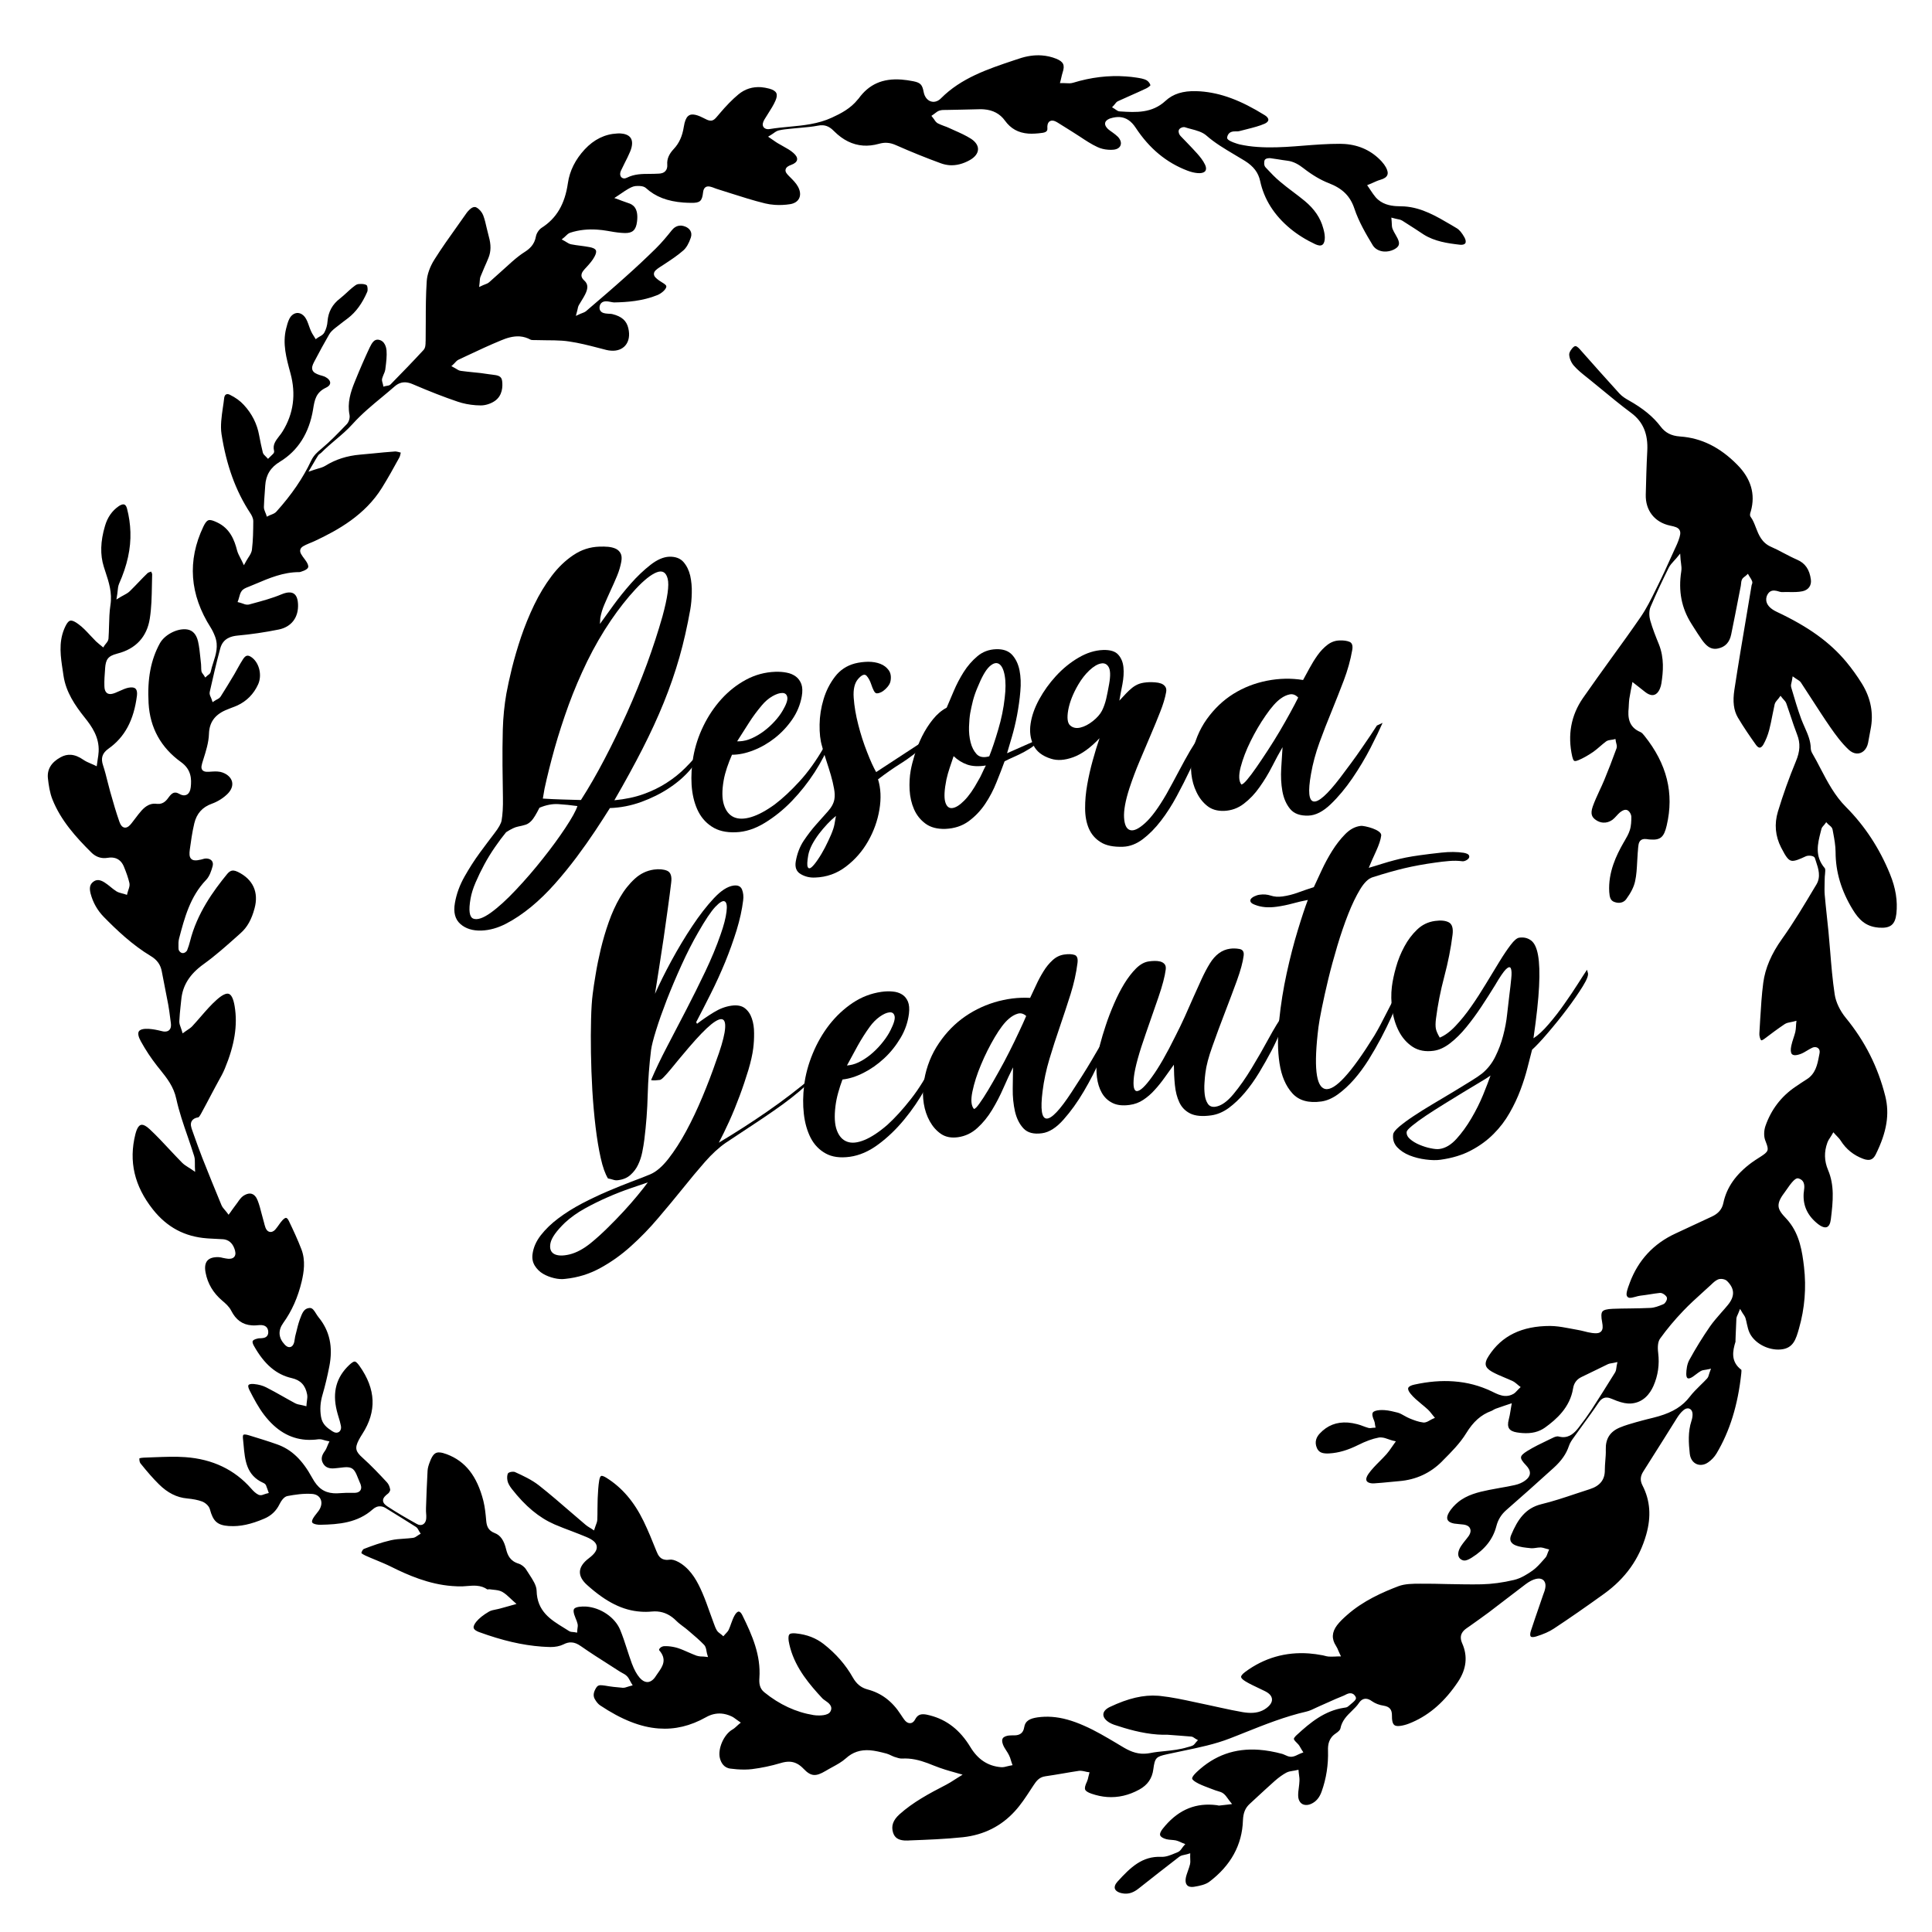 <?xml version="1.0" encoding="UTF-8" standalone="no"?><!DOCTYPE svg PUBLIC "-//W3C//DTD SVG 1.1//EN" "http://www.w3.org/Graphics/SVG/1.1/DTD/svg11.dtd"><svg width="100%" height="100%" viewBox="0 0 32 32" version="1.1" xmlns="http://www.w3.org/2000/svg" xmlns:xlink="http://www.w3.org/1999/xlink" xml:space="preserve" xmlns:serif="http://www.serif.com/" style="fill-rule:evenodd;clip-rule:evenodd;stroke-linejoin:round;stroke-miterlimit:2;"><path d="M18.624,31.364C18.618,31.364 18.613,31.363 18.607,31.362C18.534,31.353 18.482,31.324 18.467,31.285C18.455,31.252 18.47,31.209 18.509,31.166C18.728,30.925 18.92,30.742 19.234,30.755C19.312,30.759 19.388,30.727 19.462,30.696C19.477,30.69 19.493,30.683 19.508,30.677C19.54,30.665 19.559,30.637 19.577,30.612C19.583,30.603 19.589,30.594 19.595,30.587L19.632,30.544L19.579,30.523C19.57,30.519 19.56,30.515 19.551,30.51C19.528,30.5 19.503,30.489 19.476,30.483C19.45,30.478 19.424,30.476 19.4,30.474C19.371,30.472 19.344,30.469 19.319,30.463C19.261,30.447 19.225,30.424 19.216,30.398C19.206,30.367 19.232,30.324 19.256,30.293C19.486,30 19.76,29.869 20.092,29.893C20.114,29.895 20.137,29.897 20.16,29.9C20.162,29.901 20.165,29.901 20.167,29.902C20.173,29.903 20.18,29.905 20.188,29.906C20.193,29.906 20.197,29.906 20.201,29.905C20.234,29.902 20.266,29.898 20.299,29.894L20.334,29.89L20.407,29.881L20.361,29.823C20.353,29.813 20.345,29.801 20.337,29.79C20.316,29.76 20.294,29.73 20.263,29.706C20.236,29.685 20.204,29.676 20.173,29.667C20.159,29.663 20.146,29.659 20.134,29.655C20.107,29.644 20.079,29.634 20.051,29.624C19.985,29.599 19.917,29.574 19.853,29.543C19.786,29.509 19.75,29.481 19.746,29.459C19.743,29.437 19.769,29.4 19.823,29.349C20.116,29.073 20.453,28.953 20.854,28.982C20.976,28.991 21.104,29.014 21.238,29.05C21.252,29.054 21.268,29.062 21.285,29.069C21.312,29.082 21.341,29.095 21.373,29.097C21.377,29.098 21.381,29.098 21.386,29.098C21.428,29.097 21.465,29.079 21.501,29.061C21.515,29.055 21.528,29.048 21.541,29.043L21.588,29.025L21.561,28.983C21.555,28.974 21.549,28.964 21.544,28.954C21.53,28.928 21.515,28.902 21.492,28.88C21.464,28.853 21.431,28.82 21.431,28.801C21.431,28.78 21.471,28.743 21.485,28.731C21.701,28.532 21.94,28.334 22.262,28.286L22.269,28.285C22.287,28.283 22.31,28.28 22.329,28.264C22.338,28.257 22.348,28.248 22.359,28.239C22.438,28.173 22.475,28.143 22.453,28.104C22.429,28.059 22.396,28.047 22.373,28.046C22.339,28.043 22.308,28.059 22.281,28.073C22.271,28.079 22.262,28.083 22.254,28.086C22.165,28.121 22.076,28.16 21.991,28.199C21.95,28.217 21.91,28.235 21.869,28.253C21.845,28.263 21.822,28.274 21.799,28.285C21.744,28.312 21.693,28.336 21.639,28.349C21.285,28.43 20.946,28.565 20.618,28.696C20.537,28.728 20.457,28.761 20.375,28.792C20.128,28.889 19.858,28.945 19.597,28.999C19.516,29.016 19.433,29.033 19.352,29.051L19.325,29.057C19.151,29.096 19.128,29.112 19.103,29.303C19.084,29.456 19.007,29.566 18.87,29.641C18.697,29.736 18.518,29.777 18.338,29.764C18.253,29.758 18.165,29.739 18.078,29.709C18.018,29.688 17.985,29.667 17.974,29.642C17.963,29.615 17.973,29.573 18.004,29.508C18.016,29.482 18.022,29.455 18.027,29.43C18.03,29.419 18.032,29.409 18.035,29.399L18.046,29.355L18.001,29.348C17.99,29.346 17.978,29.343 17.966,29.34C17.946,29.336 17.926,29.331 17.905,29.33C17.892,29.329 17.88,29.329 17.868,29.331C17.78,29.344 17.692,29.359 17.606,29.374C17.51,29.39 17.411,29.407 17.313,29.421C17.208,29.436 17.162,29.505 17.118,29.571C17.101,29.597 17.085,29.622 17.068,29.647C16.99,29.767 16.908,29.891 16.812,29.996C16.585,30.247 16.295,30.392 15.95,30.43C15.658,30.461 15.358,30.472 15.068,30.483L15.038,30.485C15.015,30.485 14.995,30.485 14.977,30.484C14.875,30.476 14.818,30.436 14.792,30.354C14.758,30.244 14.791,30.148 14.897,30.052C15.121,29.851 15.382,29.71 15.675,29.559C15.721,29.535 15.765,29.507 15.808,29.479C15.827,29.467 15.846,29.455 15.865,29.443L15.944,29.394L15.855,29.369C15.835,29.363 15.814,29.357 15.793,29.351C15.747,29.338 15.699,29.325 15.653,29.31C15.594,29.291 15.526,29.268 15.46,29.241C15.334,29.189 15.197,29.139 15.048,29.128C15.013,29.126 14.978,29.125 14.944,29.127C14.938,29.127 14.932,29.127 14.925,29.127C14.894,29.125 14.86,29.114 14.827,29.103L14.819,29.101C14.801,29.095 14.782,29.086 14.762,29.077C14.738,29.065 14.712,29.053 14.684,29.045C14.581,29.018 14.496,28.997 14.408,28.99C14.25,28.979 14.123,29.021 14.01,29.124C13.944,29.183 13.864,29.227 13.779,29.273C13.745,29.292 13.709,29.311 13.675,29.332C13.591,29.382 13.531,29.403 13.479,29.399C13.425,29.395 13.372,29.363 13.309,29.296C13.239,29.223 13.169,29.186 13.088,29.18C13.039,29.177 12.987,29.184 12.923,29.204C12.772,29.249 12.615,29.282 12.457,29.302C12.383,29.311 12.301,29.312 12.205,29.305C12.172,29.302 12.138,29.299 12.1,29.294C11.99,29.282 11.944,29.196 11.925,29.126C11.883,28.971 11.987,28.729 12.132,28.646C12.159,28.631 12.181,28.61 12.203,28.59C12.211,28.582 12.22,28.574 12.229,28.566L12.27,28.532L12.226,28.501C12.216,28.494 12.206,28.487 12.195,28.479C12.171,28.461 12.146,28.442 12.116,28.428C12.06,28.402 12.002,28.386 11.947,28.382C11.861,28.376 11.775,28.396 11.693,28.443C11.434,28.588 11.178,28.649 10.91,28.629C10.612,28.608 10.295,28.483 9.941,28.247C9.909,28.226 9.877,28.188 9.851,28.141C9.821,28.087 9.829,28.028 9.875,27.954C9.896,27.92 9.921,27.909 9.969,27.913C9.985,27.914 10.003,27.917 10.019,27.919C10.115,27.936 10.211,27.947 10.305,27.954L10.311,27.955C10.342,27.957 10.371,27.947 10.397,27.938C10.407,27.935 10.416,27.931 10.426,27.929L10.479,27.915L10.451,27.868C10.445,27.859 10.44,27.848 10.435,27.838C10.42,27.811 10.406,27.783 10.382,27.76C10.358,27.737 10.331,27.722 10.304,27.708C10.291,27.701 10.279,27.694 10.267,27.687C10.209,27.649 10.15,27.611 10.091,27.574C9.935,27.475 9.775,27.373 9.622,27.266C9.565,27.226 9.518,27.207 9.47,27.204C9.426,27.2 9.381,27.211 9.331,27.237C9.274,27.265 9.196,27.281 9.118,27.28C9.069,27.279 9.019,27.276 8.97,27.273C8.65,27.249 8.322,27.173 7.937,27.033C7.901,27.02 7.855,26.997 7.846,26.965C7.837,26.934 7.864,26.893 7.887,26.863C7.935,26.804 8.004,26.749 8.098,26.694C8.131,26.674 8.174,26.666 8.219,26.657C8.241,26.652 8.265,26.648 8.288,26.641C8.334,26.629 8.379,26.616 8.425,26.603L8.555,26.566L8.498,26.516C8.482,26.502 8.466,26.486 8.449,26.47C8.409,26.432 8.367,26.393 8.317,26.365C8.272,26.341 8.221,26.336 8.172,26.331C8.154,26.329 8.138,26.327 8.122,26.325C8.119,26.324 8.117,26.324 8.114,26.324C8.103,26.323 8.092,26.324 8.083,26.325C8.079,26.326 8.075,26.326 8.072,26.326C8.021,26.29 7.962,26.27 7.893,26.265C7.844,26.261 7.794,26.265 7.747,26.269C7.718,26.272 7.69,26.274 7.662,26.275C7.606,26.276 7.548,26.275 7.492,26.27C7.103,26.242 6.748,26.085 6.482,25.952C6.398,25.91 6.31,25.874 6.226,25.839C6.168,25.815 6.109,25.791 6.052,25.765C6.019,25.75 5.994,25.733 5.985,25.724C5.99,25.696 6.012,25.661 6.025,25.656C6.156,25.605 6.313,25.548 6.476,25.511C6.547,25.495 6.62,25.49 6.698,25.485C6.744,25.482 6.792,25.478 6.84,25.472C6.868,25.469 6.891,25.453 6.911,25.439C6.918,25.434 6.924,25.429 6.931,25.425L6.968,25.403L6.945,25.367C6.942,25.362 6.938,25.355 6.935,25.349C6.925,25.33 6.913,25.306 6.89,25.291C6.745,25.199 6.584,25.099 6.384,24.976C6.358,24.961 6.331,24.951 6.304,24.95C6.258,24.946 6.214,24.963 6.173,25C5.922,25.224 5.609,25.249 5.309,25.255C5.297,25.255 5.285,25.255 5.274,25.254C5.261,25.253 5.249,25.251 5.238,25.249C5.201,25.242 5.177,25.229 5.17,25.215C5.164,25.201 5.17,25.177 5.186,25.148C5.2,25.123 5.219,25.099 5.239,25.074C5.252,25.058 5.266,25.04 5.279,25.022C5.325,24.955 5.336,24.885 5.309,24.829C5.285,24.779 5.236,24.749 5.169,24.744C5.028,24.734 4.884,24.756 4.761,24.779C4.696,24.791 4.648,24.878 4.63,24.914C4.575,25.026 4.492,25.105 4.376,25.154C4.156,25.248 3.974,25.287 3.801,25.276L3.79,25.276C3.6,25.262 3.53,25.199 3.476,24.997C3.461,24.941 3.398,24.888 3.346,24.869C3.279,24.844 3.2,24.829 3.1,24.819C2.929,24.804 2.776,24.727 2.631,24.583C2.537,24.49 2.443,24.383 2.326,24.237C2.313,24.22 2.306,24.184 2.309,24.154C2.324,24.149 2.355,24.144 2.384,24.143C2.445,24.141 2.508,24.139 2.569,24.136C2.734,24.13 2.905,24.123 3.07,24.135C3.521,24.167 3.887,24.343 4.161,24.656C4.196,24.696 4.235,24.736 4.284,24.759C4.292,24.762 4.3,24.764 4.309,24.765C4.334,24.767 4.358,24.758 4.381,24.749C4.391,24.745 4.401,24.742 4.409,24.74L4.452,24.729L4.437,24.686C4.435,24.679 4.432,24.671 4.429,24.664C4.422,24.643 4.415,24.622 4.406,24.601C4.396,24.58 4.376,24.568 4.36,24.561C4.08,24.435 4.057,24.188 4.034,23.927C4.03,23.893 4.027,23.859 4.024,23.825C4.019,23.782 4.028,23.769 4.031,23.766C4.037,23.759 4.053,23.759 4.062,23.76C4.077,23.761 4.095,23.765 4.115,23.771L4.129,23.775C4.281,23.822 4.438,23.869 4.589,23.923C4.827,24.007 5.007,24.178 5.171,24.478C5.264,24.648 5.367,24.721 5.525,24.733C5.56,24.735 5.597,24.735 5.639,24.731C5.701,24.726 5.769,24.724 5.859,24.726C5.879,24.727 5.94,24.728 5.969,24.685C5.997,24.643 5.974,24.589 5.967,24.571L5.961,24.558C5.955,24.543 5.948,24.528 5.942,24.512C5.887,24.373 5.862,24.31 5.762,24.302C5.724,24.299 5.676,24.305 5.603,24.314C5.584,24.317 5.564,24.319 5.541,24.32C5.522,24.322 5.505,24.322 5.489,24.321C5.422,24.316 5.377,24.288 5.348,24.233C5.315,24.17 5.324,24.111 5.379,24.036C5.398,24.01 5.41,23.982 5.421,23.954C5.426,23.942 5.43,23.931 5.435,23.92L5.457,23.874L5.406,23.863C5.395,23.861 5.384,23.857 5.371,23.854C5.349,23.847 5.327,23.84 5.303,23.839C5.292,23.838 5.282,23.838 5.273,23.839C5.202,23.849 5.132,23.851 5.066,23.847C4.799,23.827 4.573,23.693 4.375,23.435C4.281,23.312 4.207,23.172 4.133,23.027C4.113,22.987 4.106,22.955 4.116,22.941C4.125,22.927 4.156,22.92 4.199,22.923C4.202,22.924 4.205,22.924 4.208,22.924C4.283,22.931 4.352,22.95 4.409,22.979C4.501,23.026 4.593,23.077 4.681,23.127C4.749,23.165 4.818,23.205 4.888,23.242C4.92,23.259 4.955,23.265 4.988,23.271C5.002,23.274 5.015,23.276 5.028,23.28L5.075,23.292L5.079,23.243C5.08,23.23 5.082,23.217 5.084,23.202C5.089,23.168 5.094,23.132 5.087,23.096C5.059,22.945 4.978,22.859 4.833,22.826C4.577,22.768 4.377,22.598 4.205,22.29C4.191,22.265 4.177,22.232 4.186,22.212C4.191,22.2 4.211,22.182 4.273,22.169C4.283,22.166 4.296,22.166 4.311,22.166C4.347,22.164 4.391,22.163 4.42,22.132C4.437,22.113 4.445,22.088 4.443,22.057C4.441,22.019 4.424,21.955 4.334,21.948C4.312,21.946 4.288,21.948 4.268,21.95C4.26,21.951 4.252,21.952 4.245,21.952C4.219,21.954 4.194,21.954 4.17,21.952C4.017,21.941 3.908,21.863 3.829,21.708C3.795,21.64 3.732,21.586 3.681,21.543C3.53,21.414 3.44,21.262 3.405,21.078C3.388,20.99 3.398,20.923 3.434,20.881C3.47,20.839 3.532,20.82 3.619,20.822C3.622,20.823 3.624,20.823 3.627,20.823C3.648,20.824 3.67,20.829 3.693,20.835C3.708,20.838 3.724,20.842 3.74,20.844C3.754,20.847 3.766,20.848 3.777,20.849C3.796,20.85 3.852,20.854 3.882,20.815C3.911,20.777 3.898,20.724 3.883,20.682C3.848,20.585 3.783,20.532 3.691,20.525C3.687,20.525 3.684,20.525 3.681,20.525C3.625,20.523 3.568,20.519 3.512,20.516L3.456,20.513C3.447,20.513 3.438,20.512 3.429,20.511C3.06,20.484 2.767,20.328 2.533,20.033C2.225,19.644 2.13,19.236 2.242,18.787C2.269,18.679 2.307,18.626 2.354,18.63C2.377,18.631 2.417,18.645 2.478,18.702C2.595,18.811 2.706,18.93 2.814,19.046C2.879,19.115 2.946,19.187 3.014,19.256C3.045,19.288 3.082,19.311 3.118,19.334C3.134,19.344 3.149,19.353 3.164,19.363L3.232,19.41L3.228,19.327C3.227,19.311 3.227,19.294 3.228,19.276C3.228,19.234 3.229,19.19 3.216,19.148C3.182,19.04 3.145,18.931 3.109,18.826C3.038,18.622 2.966,18.412 2.92,18.201C2.876,17.996 2.765,17.858 2.649,17.713C2.634,17.694 2.618,17.675 2.603,17.656C2.503,17.529 2.412,17.391 2.332,17.246C2.291,17.172 2.28,17.114 2.3,17.083C2.32,17.051 2.378,17.036 2.463,17.041L2.473,17.042C2.533,17.046 2.598,17.058 2.677,17.078C2.693,17.082 2.708,17.085 2.721,17.086C2.758,17.088 2.787,17.079 2.806,17.058C2.829,17.034 2.837,16.997 2.83,16.946C2.826,16.916 2.822,16.885 2.818,16.855C2.809,16.785 2.8,16.713 2.787,16.642C2.769,16.545 2.75,16.448 2.731,16.354C2.714,16.268 2.696,16.179 2.68,16.091C2.66,15.979 2.602,15.899 2.5,15.837C2.188,15.649 1.93,15.402 1.718,15.186C1.613,15.078 1.54,14.949 1.501,14.802C1.477,14.707 1.488,14.651 1.541,14.608C1.569,14.585 1.598,14.575 1.631,14.577C1.661,14.58 1.695,14.592 1.733,14.617C1.765,14.637 1.795,14.661 1.827,14.687C1.858,14.712 1.89,14.739 1.925,14.761C1.956,14.781 1.99,14.789 2.023,14.798C2.036,14.801 2.049,14.804 2.061,14.808L2.103,14.822L2.114,14.779C2.117,14.767 2.121,14.754 2.126,14.741C2.138,14.706 2.152,14.667 2.144,14.628C2.125,14.546 2.096,14.46 2.05,14.349C2.012,14.26 1.946,14.21 1.859,14.204C1.836,14.202 1.811,14.203 1.785,14.208C1.758,14.212 1.732,14.214 1.707,14.212C1.634,14.207 1.568,14.175 1.511,14.118C1.259,13.868 1.007,13.589 0.869,13.242C0.824,13.13 0.806,13.003 0.794,12.894C0.777,12.747 0.847,12.628 1.003,12.543C1.06,12.511 1.116,12.498 1.175,12.502C1.241,12.507 1.309,12.534 1.382,12.585C1.42,12.611 1.461,12.629 1.501,12.646C1.518,12.653 1.535,12.66 1.552,12.668L1.602,12.692L1.61,12.636C1.612,12.617 1.615,12.598 1.618,12.579C1.625,12.536 1.632,12.492 1.634,12.448C1.646,12.21 1.521,12.032 1.403,11.885C1.245,11.687 1.093,11.466 1.052,11.193C1.049,11.168 1.045,11.143 1.041,11.118C1.004,10.878 0.969,10.65 1.062,10.421C1.115,10.293 1.15,10.277 1.181,10.279C1.209,10.281 1.248,10.3 1.299,10.338C1.371,10.39 1.432,10.456 1.496,10.525C1.527,10.558 1.559,10.592 1.591,10.624C1.61,10.642 1.63,10.658 1.649,10.674C1.658,10.681 1.666,10.687 1.674,10.694L1.71,10.724L1.735,10.685C1.74,10.678 1.747,10.67 1.754,10.661C1.773,10.638 1.794,10.612 1.797,10.578C1.802,10.507 1.804,10.435 1.806,10.365C1.809,10.252 1.812,10.134 1.829,10.022C1.861,9.82 1.803,9.642 1.746,9.47C1.737,9.442 1.728,9.414 1.719,9.386C1.657,9.188 1.663,8.967 1.739,8.711C1.78,8.569 1.857,8.459 1.968,8.383C1.998,8.363 2.025,8.353 2.046,8.354C2.073,8.356 2.093,8.38 2.104,8.424C2.137,8.551 2.156,8.681 2.16,8.812C2.169,9.083 2.108,9.363 1.973,9.667C1.956,9.707 1.952,9.75 1.948,9.792C1.946,9.809 1.944,9.826 1.942,9.842L1.928,9.93L2.003,9.884C2.017,9.876 2.031,9.868 2.047,9.86C2.082,9.841 2.119,9.822 2.149,9.793C2.2,9.743 2.25,9.691 2.298,9.641C2.345,9.592 2.393,9.541 2.443,9.494C2.454,9.483 2.477,9.476 2.5,9.468C2.501,9.468 2.502,9.467 2.503,9.467C2.512,9.485 2.521,9.503 2.52,9.514C2.518,9.578 2.517,9.642 2.516,9.705C2.513,9.884 2.509,10.069 2.481,10.246C2.434,10.548 2.249,10.748 1.945,10.825C1.784,10.866 1.752,10.925 1.741,11.069L1.74,11.089C1.733,11.178 1.726,11.271 1.729,11.363C1.73,11.394 1.733,11.489 1.818,11.495C1.842,11.497 1.87,11.491 1.909,11.476C1.934,11.466 1.959,11.455 1.983,11.444C2.032,11.422 2.078,11.401 2.126,11.391C2.15,11.386 2.172,11.385 2.19,11.386C2.218,11.388 2.237,11.397 2.25,11.412C2.268,11.434 2.274,11.473 2.268,11.523C2.216,11.931 2.066,12.21 1.796,12.401C1.693,12.475 1.666,12.558 1.708,12.68C1.736,12.765 1.759,12.854 1.78,12.94C1.794,12.997 1.809,13.055 1.825,13.112L1.834,13.143C1.877,13.295 1.922,13.453 1.976,13.606C1.992,13.651 2.017,13.704 2.068,13.708C2.112,13.711 2.149,13.674 2.178,13.637C2.2,13.61 2.221,13.582 2.241,13.555C2.274,13.511 2.309,13.465 2.345,13.425C2.419,13.343 2.495,13.306 2.578,13.312C2.583,13.312 2.588,13.313 2.593,13.314C2.598,13.314 2.602,13.315 2.607,13.315C2.71,13.323 2.762,13.251 2.8,13.198C2.849,13.132 2.885,13.126 2.909,13.128C2.927,13.129 2.946,13.136 2.968,13.148C2.994,13.163 3.017,13.171 3.04,13.173C3.071,13.175 3.144,13.167 3.159,13.041C3.175,12.903 3.169,12.745 2.999,12.623C2.665,12.383 2.484,12.055 2.461,11.648C2.438,11.244 2.498,10.928 2.648,10.655C2.724,10.518 2.92,10.412 3.076,10.423C3.087,10.424 3.098,10.426 3.108,10.427C3.196,10.444 3.253,10.51 3.28,10.623C3.3,10.712 3.31,10.806 3.319,10.897C3.322,10.932 3.326,10.966 3.33,11.001C3.331,11.015 3.332,11.031 3.332,11.047C3.332,11.069 3.333,11.092 3.336,11.115C3.34,11.138 3.354,11.155 3.365,11.169C3.368,11.173 3.371,11.177 3.374,11.181L3.4,11.222L3.436,11.189C3.439,11.186 3.444,11.183 3.448,11.18C3.463,11.169 3.485,11.154 3.49,11.127C3.5,11.077 3.516,11.027 3.533,10.974C3.576,10.839 3.621,10.699 3.562,10.543C3.539,10.483 3.516,10.436 3.49,10.395C3.141,9.848 3.1,9.286 3.368,8.723C3.418,8.618 3.45,8.612 3.482,8.614C3.509,8.616 3.544,8.628 3.597,8.653C3.809,8.753 3.883,8.944 3.927,9.118C3.939,9.162 3.96,9.201 3.98,9.24C3.989,9.257 3.998,9.273 4.005,9.289L4.04,9.362L4.079,9.291C4.088,9.274 4.098,9.258 4.11,9.24C4.138,9.198 4.167,9.154 4.173,9.103C4.192,8.948 4.194,8.792 4.195,8.633C4.195,8.58 4.165,8.528 4.142,8.494C3.903,8.13 3.749,7.703 3.669,7.19C3.648,7.051 3.67,6.9 3.691,6.754C3.699,6.702 3.707,6.647 3.713,6.593C3.714,6.577 3.724,6.524 3.772,6.528C3.782,6.528 3.794,6.532 3.806,6.538C3.899,6.583 3.979,6.641 4.037,6.705C4.173,6.851 4.258,7.021 4.292,7.209C4.311,7.311 4.331,7.405 4.353,7.495C4.36,7.522 4.38,7.54 4.396,7.555C4.401,7.559 4.406,7.564 4.41,7.569L4.439,7.6L4.483,7.557C4.497,7.544 4.511,7.531 4.524,7.517C4.536,7.505 4.545,7.484 4.539,7.464C4.514,7.366 4.565,7.301 4.623,7.225C4.644,7.199 4.665,7.172 4.682,7.143C4.862,6.851 4.905,6.528 4.811,6.183L4.81,6.179C4.742,5.929 4.677,5.693 4.739,5.443C4.753,5.386 4.768,5.331 4.791,5.284C4.823,5.218 4.879,5.18 4.938,5.184C4.978,5.187 5.017,5.21 5.048,5.249C5.079,5.289 5.098,5.341 5.117,5.396C5.128,5.426 5.138,5.456 5.152,5.486C5.162,5.51 5.176,5.532 5.189,5.553C5.195,5.562 5.201,5.571 5.206,5.58L5.229,5.618L5.265,5.592C5.274,5.586 5.284,5.58 5.295,5.574C5.324,5.558 5.356,5.539 5.373,5.506C5.402,5.452 5.421,5.386 5.425,5.322C5.437,5.165 5.505,5.04 5.634,4.942C5.672,4.912 5.708,4.879 5.743,4.847C5.771,4.821 5.799,4.795 5.828,4.771L5.839,4.762C5.869,4.738 5.902,4.71 5.93,4.706C5.948,4.704 5.975,4.702 6.003,4.704C6.035,4.706 6.06,4.714 6.074,4.725C6.087,4.736 6.096,4.803 6.082,4.835C5.999,5.026 5.896,5.168 5.765,5.269C5.74,5.288 5.714,5.308 5.688,5.327C5.642,5.362 5.594,5.399 5.548,5.436C5.511,5.466 5.474,5.499 5.451,5.541C5.371,5.68 5.29,5.827 5.204,5.992C5.175,6.047 5.16,6.09 5.176,6.13C5.192,6.17 5.233,6.191 5.295,6.212C5.306,6.216 5.318,6.219 5.33,6.222C5.349,6.228 5.366,6.233 5.382,6.24C5.435,6.266 5.469,6.305 5.469,6.341C5.468,6.372 5.445,6.4 5.402,6.42C5.232,6.499 5.211,6.625 5.187,6.771L5.186,6.779C5.121,7.173 4.936,7.465 4.637,7.647C4.481,7.741 4.404,7.867 4.393,8.042C4.391,8.081 4.388,8.12 4.385,8.159C4.379,8.237 4.373,8.317 4.371,8.397C4.37,8.429 4.383,8.458 4.393,8.484C4.398,8.494 4.402,8.504 4.405,8.513L4.42,8.558L4.462,8.537C4.471,8.532 4.482,8.528 4.494,8.524C4.522,8.513 4.555,8.5 4.578,8.474C4.832,8.192 5.02,7.915 5.154,7.63C5.194,7.544 5.256,7.488 5.328,7.429C5.467,7.313 5.595,7.18 5.718,7.052L5.744,7.025C5.779,6.988 5.799,6.921 5.789,6.871C5.75,6.673 5.807,6.494 5.874,6.329C5.964,6.106 6.044,5.924 6.123,5.756C6.164,5.671 6.2,5.622 6.26,5.626C6.263,5.627 6.265,5.627 6.268,5.627C6.379,5.643 6.398,5.765 6.402,5.801C6.41,5.898 6.397,6.001 6.384,6.101L6.381,6.125C6.377,6.149 6.367,6.174 6.355,6.2C6.346,6.223 6.336,6.246 6.329,6.271C6.323,6.297 6.33,6.322 6.336,6.342C6.338,6.349 6.34,6.355 6.342,6.362L6.35,6.404L6.392,6.393C6.396,6.392 6.402,6.392 6.407,6.391C6.426,6.388 6.451,6.385 6.469,6.367C6.65,6.182 6.836,5.991 7.015,5.797C7.048,5.761 7.049,5.704 7.049,5.658L7.05,5.649C7.051,5.543 7.052,5.436 7.052,5.332C7.052,5.11 7.053,4.881 7.068,4.657C7.075,4.546 7.121,4.417 7.194,4.301C7.314,4.11 7.448,3.922 7.578,3.74C7.63,3.667 7.681,3.595 7.732,3.522C7.738,3.514 7.745,3.507 7.752,3.498L7.761,3.489C7.782,3.465 7.824,3.426 7.865,3.429C7.875,3.429 7.885,3.432 7.894,3.438C7.94,3.463 7.984,3.516 8.003,3.565C8.029,3.635 8.046,3.707 8.063,3.784C8.074,3.827 8.084,3.873 8.096,3.917C8.135,4.054 8.133,4.166 8.091,4.27C8.071,4.32 8.049,4.37 8.027,4.419C8.004,4.472 7.981,4.527 7.959,4.581C7.949,4.606 7.948,4.632 7.946,4.655C7.946,4.664 7.945,4.673 7.944,4.681L7.936,4.754L8.002,4.723C8.011,4.719 8.021,4.716 8.03,4.712C8.054,4.703 8.082,4.693 8.104,4.673C8.168,4.617 8.232,4.559 8.294,4.503C8.356,4.446 8.421,4.387 8.486,4.33C8.562,4.264 8.625,4.215 8.685,4.177C8.766,4.126 8.853,4.055 8.877,3.914C8.886,3.864 8.928,3.801 8.97,3.774C9.218,3.616 9.356,3.381 9.406,3.034C9.435,2.831 9.529,2.642 9.685,2.474C9.838,2.31 10.018,2.221 10.222,2.211C10.244,2.209 10.265,2.209 10.285,2.211C10.34,2.215 10.413,2.232 10.448,2.288C10.48,2.34 10.476,2.417 10.437,2.511C10.411,2.574 10.379,2.637 10.348,2.698C10.327,2.74 10.305,2.784 10.284,2.829C10.268,2.863 10.268,2.899 10.282,2.923C10.293,2.942 10.312,2.953 10.334,2.955C10.35,2.956 10.368,2.952 10.387,2.942C10.508,2.881 10.636,2.88 10.771,2.88C10.816,2.879 10.863,2.879 10.909,2.876C10.943,2.875 10.992,2.868 11.023,2.831C11.046,2.805 11.055,2.771 11.052,2.725C11.045,2.635 11.079,2.553 11.16,2.467C11.249,2.372 11.302,2.255 11.326,2.1C11.355,1.913 11.422,1.892 11.484,1.897C11.525,1.9 11.578,1.917 11.64,1.949C11.7,1.98 11.732,1.996 11.764,1.998C11.817,2.002 11.846,1.967 11.895,1.909L11.91,1.891C12.028,1.751 12.13,1.647 12.23,1.564C12.338,1.474 12.465,1.434 12.607,1.444C12.651,1.448 12.695,1.456 12.741,1.468C12.804,1.485 12.843,1.51 12.858,1.541C12.872,1.57 12.868,1.612 12.845,1.665C12.813,1.74 12.768,1.809 12.722,1.882C12.702,1.913 12.681,1.946 12.662,1.978C12.633,2.027 12.626,2.067 12.642,2.097C12.649,2.111 12.668,2.135 12.712,2.139C12.726,2.14 12.741,2.139 12.757,2.136C12.861,2.119 12.969,2.109 13.073,2.099C13.307,2.077 13.549,2.054 13.777,1.949C13.923,1.882 14.089,1.798 14.209,1.646C14.209,1.645 14.21,1.644 14.211,1.644C14.214,1.64 14.218,1.636 14.221,1.633C14.393,1.395 14.619,1.295 14.932,1.318C14.994,1.323 15.06,1.332 15.129,1.346C15.246,1.37 15.276,1.402 15.299,1.525C15.316,1.617 15.376,1.681 15.451,1.686C15.498,1.689 15.546,1.669 15.586,1.628C15.92,1.292 16.361,1.144 16.788,1.001L16.876,0.972C17.008,0.927 17.135,0.909 17.256,0.918C17.338,0.924 17.418,0.942 17.495,0.973C17.616,1.023 17.641,1.078 17.6,1.202C17.591,1.231 17.584,1.26 17.578,1.288C17.575,1.301 17.572,1.313 17.569,1.326L17.556,1.377L17.609,1.376C17.624,1.376 17.639,1.377 17.655,1.378C17.694,1.38 17.734,1.383 17.773,1.371C18.069,1.28 18.364,1.245 18.649,1.266C18.707,1.27 18.765,1.276 18.822,1.285C18.879,1.294 18.944,1.303 18.992,1.33C19.02,1.346 19.049,1.384 19.055,1.412C19.047,1.424 19.016,1.45 18.984,1.465C18.896,1.507 18.805,1.547 18.717,1.586C18.651,1.615 18.583,1.645 18.517,1.676C18.493,1.687 18.479,1.707 18.466,1.724C18.461,1.73 18.457,1.735 18.453,1.74L18.419,1.777L18.462,1.803C18.468,1.806 18.473,1.81 18.479,1.815C18.496,1.827 18.517,1.843 18.544,1.845L18.56,1.846C18.815,1.862 19.08,1.878 19.304,1.671C19.428,1.555 19.595,1.503 19.814,1.51C19.836,1.511 19.859,1.512 19.882,1.513C20.22,1.538 20.549,1.66 20.95,1.909C20.988,1.932 21.009,1.961 21.008,1.986C21.006,2.009 20.985,2.031 20.949,2.048C20.858,2.088 20.757,2.113 20.659,2.138C20.615,2.149 20.57,2.16 20.526,2.172C20.513,2.176 20.495,2.176 20.476,2.176C20.428,2.175 20.348,2.174 20.326,2.269C20.323,2.28 20.325,2.292 20.332,2.302C20.356,2.341 20.504,2.386 20.532,2.392C20.627,2.413 20.724,2.427 20.83,2.434C21.039,2.449 21.248,2.438 21.442,2.424C21.485,2.42 21.528,2.417 21.571,2.414C21.776,2.398 21.987,2.381 22.195,2.382C22.222,2.382 22.249,2.383 22.275,2.385C22.519,2.403 22.724,2.5 22.885,2.675C22.915,2.708 22.938,2.74 22.955,2.771C22.984,2.824 22.992,2.868 22.978,2.9C22.964,2.934 22.926,2.96 22.863,2.978C22.821,2.99 22.781,3.008 22.742,3.026C22.725,3.033 22.708,3.041 22.691,3.048L22.644,3.067L22.673,3.109C22.684,3.125 22.695,3.141 22.705,3.157C22.73,3.194 22.755,3.232 22.785,3.267C22.887,3.384 23.026,3.407 23.121,3.414C23.145,3.416 23.17,3.416 23.199,3.417C23.22,3.417 23.242,3.418 23.263,3.419C23.552,3.44 23.788,3.58 24.039,3.727C24.068,3.744 24.097,3.762 24.126,3.779C24.17,3.804 24.213,3.855 24.256,3.932C24.278,3.971 24.283,4.008 24.27,4.029C24.258,4.048 24.227,4.057 24.187,4.054C24.184,4.054 24.181,4.054 24.177,4.053C23.974,4.03 23.761,3.998 23.58,3.884C23.533,3.853 23.485,3.822 23.439,3.791C23.37,3.746 23.299,3.7 23.228,3.656C23.199,3.638 23.166,3.632 23.136,3.627C23.125,3.624 23.113,3.622 23.102,3.619L23.045,3.604L23.05,3.662C23.051,3.674 23.052,3.685 23.052,3.697C23.053,3.726 23.053,3.759 23.065,3.791C23.079,3.826 23.098,3.858 23.116,3.889C23.128,3.91 23.139,3.93 23.149,3.95C23.192,4.04 23.176,4.087 23.087,4.133C23.037,4.158 22.978,4.17 22.922,4.166C22.842,4.16 22.774,4.122 22.737,4.062C22.628,3.882 22.505,3.672 22.433,3.455C22.364,3.248 22.236,3.121 22.007,3.033C21.876,2.982 21.736,2.9 21.592,2.788C21.517,2.73 21.431,2.674 21.317,2.661C21.268,2.655 21.218,2.647 21.17,2.639C21.13,2.633 21.088,2.626 21.047,2.621C21.044,2.62 21.042,2.62 21.04,2.62C21.026,2.619 20.954,2.616 20.943,2.662C20.942,2.67 20.927,2.735 20.961,2.771L20.974,2.785C21.046,2.862 21.121,2.942 21.205,3.011C21.272,3.068 21.343,3.122 21.412,3.174C21.478,3.224 21.546,3.275 21.611,3.329C21.771,3.462 21.871,3.609 21.917,3.781C21.93,3.826 21.942,3.878 21.943,3.929C21.944,3.985 21.932,4.028 21.909,4.049C21.896,4.062 21.878,4.067 21.855,4.066C21.835,4.064 21.812,4.057 21.787,4.046C21.631,3.973 21.492,3.886 21.374,3.789C21.106,3.568 20.937,3.302 20.872,2.998C20.842,2.859 20.764,2.756 20.62,2.665C20.56,2.628 20.499,2.592 20.44,2.557C20.284,2.464 20.123,2.369 19.983,2.246C19.915,2.186 19.82,2.161 19.729,2.137C19.694,2.128 19.66,2.119 19.628,2.108C19.624,2.107 19.619,2.106 19.613,2.105C19.585,2.103 19.536,2.122 19.525,2.155C19.514,2.187 19.531,2.229 19.553,2.252C19.589,2.291 19.628,2.331 19.665,2.368C19.719,2.425 19.776,2.483 19.829,2.543C19.876,2.596 19.928,2.66 19.96,2.729C19.979,2.77 19.981,2.805 19.966,2.829C19.951,2.853 19.917,2.867 19.871,2.868C19.86,2.868 19.849,2.868 19.837,2.867C19.786,2.863 19.73,2.85 19.669,2.827C19.319,2.694 19.038,2.461 18.81,2.115C18.737,2.004 18.651,1.947 18.547,1.939C18.499,1.936 18.448,1.943 18.39,1.961C18.382,1.963 18.313,1.987 18.304,2.037C18.295,2.086 18.348,2.133 18.354,2.139C18.377,2.158 18.401,2.176 18.425,2.192C18.458,2.216 18.489,2.239 18.515,2.265C18.559,2.311 18.576,2.364 18.56,2.406C18.546,2.446 18.505,2.472 18.448,2.479C18.418,2.482 18.387,2.483 18.355,2.48C18.292,2.476 18.228,2.46 18.176,2.435C18.076,2.389 17.98,2.325 17.888,2.264C17.849,2.239 17.809,2.212 17.768,2.187C17.737,2.168 17.705,2.148 17.674,2.128C17.624,2.096 17.573,2.064 17.522,2.033C17.485,2.01 17.458,1.999 17.434,1.998C17.405,1.996 17.386,2.008 17.375,2.018C17.353,2.04 17.344,2.076 17.348,2.131C17.348,2.147 17.351,2.188 17.269,2.2C17.178,2.213 17.102,2.217 17.034,2.213C16.866,2.2 16.742,2.132 16.645,1.998C16.564,1.885 16.446,1.822 16.296,1.811C16.274,1.809 16.252,1.809 16.23,1.809C16.13,1.812 16.031,1.814 15.931,1.816C15.849,1.817 15.766,1.819 15.684,1.821C15.676,1.821 15.668,1.821 15.66,1.821C15.627,1.821 15.594,1.821 15.56,1.832C15.531,1.841 15.508,1.86 15.487,1.876C15.479,1.882 15.471,1.888 15.463,1.894L15.427,1.919L15.454,1.953C15.46,1.96 15.466,1.969 15.472,1.977C15.487,2.001 15.505,2.027 15.533,2.043C15.568,2.061 15.604,2.074 15.638,2.087C15.665,2.096 15.69,2.106 15.714,2.117C15.746,2.132 15.778,2.146 15.811,2.161C15.904,2.202 15.999,2.245 16.084,2.299C16.16,2.349 16.201,2.411 16.199,2.474C16.197,2.539 16.15,2.602 16.066,2.65C15.951,2.715 15.837,2.744 15.725,2.736C15.679,2.732 15.632,2.722 15.587,2.706C15.34,2.616 15.09,2.515 14.844,2.406C14.79,2.382 14.744,2.369 14.697,2.366C14.653,2.362 14.607,2.368 14.557,2.382C14.467,2.407 14.379,2.417 14.295,2.411C14.121,2.398 13.961,2.319 13.817,2.175C13.772,2.129 13.714,2.081 13.631,2.075C13.604,2.073 13.575,2.075 13.543,2.082C13.456,2.099 13.364,2.107 13.275,2.115C13.233,2.118 13.189,2.122 13.147,2.127C13.127,2.129 13.107,2.131 13.086,2.133C13.026,2.139 12.964,2.145 12.903,2.159C12.866,2.167 12.836,2.189 12.809,2.209C12.797,2.217 12.787,2.225 12.776,2.231L12.722,2.264L12.775,2.3C12.785,2.307 12.795,2.314 12.806,2.321C12.829,2.337 12.852,2.354 12.877,2.369C12.908,2.388 12.939,2.405 12.97,2.422C13.033,2.457 13.093,2.49 13.142,2.534C13.187,2.573 13.209,2.613 13.202,2.647C13.196,2.681 13.161,2.711 13.104,2.731C13.063,2.746 13.021,2.767 13.012,2.807C13.002,2.849 13.036,2.883 13.068,2.916L13.089,2.937C13.137,2.985 13.186,3.035 13.216,3.09C13.256,3.162 13.263,3.232 13.235,3.287C13.21,3.337 13.157,3.371 13.085,3.382C13.002,3.395 12.913,3.399 12.83,3.393C12.775,3.389 12.721,3.381 12.672,3.369C12.479,3.322 12.286,3.26 12.1,3.201C12.025,3.177 11.949,3.152 11.873,3.129C11.86,3.125 11.848,3.12 11.834,3.115C11.817,3.108 11.799,3.101 11.78,3.096C11.764,3.091 11.752,3.089 11.741,3.088C11.702,3.085 11.654,3.1 11.645,3.187C11.629,3.331 11.595,3.362 11.449,3.36C11.404,3.359 11.362,3.358 11.321,3.355C11.055,3.335 10.857,3.259 10.699,3.115C10.677,3.095 10.645,3.084 10.601,3.081C10.578,3.079 10.553,3.08 10.524,3.082C10.479,3.087 10.437,3.111 10.4,3.132L10.39,3.138C10.354,3.159 10.319,3.183 10.286,3.206C10.272,3.216 10.257,3.225 10.243,3.235L10.175,3.28L10.252,3.307C10.267,3.313 10.283,3.319 10.298,3.325C10.333,3.338 10.369,3.351 10.405,3.363C10.482,3.386 10.58,3.444 10.551,3.672C10.534,3.809 10.478,3.862 10.351,3.86C10.333,3.86 10.313,3.859 10.293,3.857C10.212,3.851 10.129,3.836 10.055,3.823C10.002,3.814 9.949,3.807 9.899,3.804C9.738,3.792 9.589,3.808 9.446,3.854C9.415,3.864 9.392,3.886 9.372,3.906C9.364,3.914 9.357,3.921 9.35,3.927L9.303,3.966L9.357,3.995C9.365,3.999 9.374,4.005 9.383,4.011C9.406,4.025 9.432,4.042 9.463,4.047C9.513,4.057 9.565,4.064 9.614,4.07C9.664,4.077 9.715,4.083 9.765,4.093C9.805,4.1 9.855,4.116 9.869,4.145C9.88,4.167 9.873,4.202 9.848,4.249C9.815,4.313 9.763,4.371 9.712,4.427C9.704,4.436 9.685,4.456 9.685,4.456C9.649,4.497 9.588,4.565 9.676,4.645C9.74,4.703 9.745,4.77 9.692,4.876C9.676,4.909 9.657,4.939 9.637,4.972C9.62,4.999 9.603,5.026 9.587,5.055C9.575,5.078 9.57,5.102 9.566,5.124C9.564,5.132 9.563,5.14 9.56,5.149L9.538,5.232L9.617,5.196C9.625,5.193 9.633,5.19 9.641,5.187C9.663,5.179 9.688,5.169 9.709,5.152L9.754,5.113C9.952,4.944 10.156,4.769 10.353,4.592C10.542,4.424 10.707,4.268 10.86,4.118C10.961,4.019 11.051,3.909 11.127,3.814C11.157,3.776 11.209,3.732 11.285,3.737C11.306,3.739 11.328,3.744 11.35,3.753C11.416,3.779 11.474,3.841 11.442,3.936C11.409,4.034 11.367,4.105 11.318,4.148C11.219,4.235 11.104,4.31 10.993,4.383C10.972,4.396 10.951,4.41 10.931,4.423C10.871,4.463 10.832,4.492 10.831,4.536C10.83,4.58 10.868,4.61 10.917,4.646C10.931,4.656 10.947,4.666 10.962,4.675C11.025,4.713 11.044,4.73 11.034,4.76C11.017,4.809 10.947,4.863 10.89,4.887C10.642,4.988 10.38,5.005 10.179,5.009C10.176,5.01 10.172,5.009 10.169,5.009C10.154,5.008 10.136,5.005 10.117,5.001C10.097,4.997 10.075,4.993 10.054,4.991C9.96,4.984 9.936,5.044 9.931,5.08C9.926,5.116 9.937,5.139 9.948,5.152C9.973,5.185 10.018,5.192 10.062,5.195C10.07,5.196 10.078,5.196 10.087,5.197C10.094,5.197 10.102,5.197 10.11,5.198C10.12,5.199 10.134,5.2 10.145,5.203C10.298,5.241 10.379,5.313 10.407,5.437C10.434,5.552 10.417,5.653 10.358,5.722C10.304,5.785 10.219,5.816 10.12,5.808C10.095,5.807 10.069,5.802 10.042,5.796C9.996,5.784 9.95,5.772 9.903,5.76C9.748,5.72 9.588,5.679 9.427,5.656C9.391,5.65 9.353,5.646 9.312,5.643C9.226,5.637 9.137,5.636 9.052,5.636C8.995,5.636 8.936,5.635 8.879,5.633C8.87,5.633 8.86,5.633 8.851,5.633C8.839,5.633 8.827,5.633 8.817,5.632C8.804,5.631 8.794,5.629 8.788,5.626C8.732,5.595 8.672,5.577 8.61,5.572C8.495,5.564 8.384,5.602 8.301,5.637C8.109,5.716 7.918,5.805 7.734,5.892C7.688,5.914 7.642,5.935 7.596,5.957C7.57,5.969 7.552,5.989 7.536,6.007C7.53,6.013 7.524,6.02 7.518,6.026L7.476,6.065L7.527,6.092C7.535,6.096 7.544,6.101 7.553,6.107C7.576,6.122 7.602,6.139 7.634,6.143C7.698,6.152 7.763,6.158 7.827,6.165C7.915,6.173 8.007,6.183 8.096,6.198C8.114,6.201 8.133,6.203 8.151,6.205C8.247,6.216 8.307,6.227 8.317,6.31C8.328,6.396 8.326,6.553 8.193,6.643C8.127,6.688 8.036,6.716 7.962,6.715C7.935,6.715 7.908,6.714 7.881,6.712C7.773,6.704 7.672,6.684 7.581,6.653C7.359,6.578 7.122,6.486 6.833,6.362C6.794,6.345 6.757,6.336 6.723,6.333C6.655,6.328 6.595,6.35 6.538,6.399C6.472,6.457 6.403,6.514 6.336,6.57C6.165,6.711 5.989,6.857 5.839,7.024C5.753,7.12 5.654,7.204 5.558,7.285C5.479,7.352 5.397,7.422 5.322,7.498C5.319,7.501 5.313,7.505 5.307,7.51C5.294,7.518 5.279,7.529 5.268,7.546C5.241,7.587 5.217,7.629 5.193,7.671C5.184,7.687 5.175,7.702 5.165,7.718L5.109,7.813L5.214,7.778C5.231,7.772 5.248,7.767 5.266,7.762C5.308,7.75 5.351,7.738 5.39,7.714C5.559,7.609 5.747,7.549 5.965,7.53C6.037,7.524 6.109,7.517 6.181,7.51C6.299,7.498 6.421,7.486 6.54,7.478C6.546,7.478 6.551,7.478 6.557,7.478C6.579,7.48 6.603,7.487 6.628,7.494C6.631,7.495 6.635,7.495 6.638,7.496C6.637,7.498 6.637,7.5 6.637,7.501C6.631,7.531 6.625,7.558 6.613,7.58C6.519,7.752 6.426,7.919 6.326,8.08C6.048,8.527 5.607,8.777 5.211,8.962C5.195,8.97 5.178,8.977 5.16,8.984C5.148,8.989 5.135,8.994 5.123,8.999C5.035,9.037 4.986,9.058 4.974,9.104C4.962,9.151 4.994,9.193 5.053,9.271C5.095,9.327 5.112,9.369 5.104,9.396C5.095,9.423 5.058,9.447 4.993,9.467L4.985,9.47C4.975,9.473 4.965,9.476 4.958,9.476C4.694,9.475 4.459,9.575 4.231,9.672C4.193,9.688 4.154,9.704 4.115,9.72L4.102,9.725C4.067,9.739 4.026,9.756 4.002,9.79C3.98,9.821 3.97,9.857 3.961,9.892C3.957,9.905 3.954,9.917 3.95,9.93L3.935,9.972L3.978,9.983C3.99,9.986 4.002,9.99 4.015,9.995C4.039,10.004 4.064,10.014 4.09,10.015C4.103,10.016 4.115,10.015 4.126,10.012L4.178,9.998C4.34,9.954 4.508,9.909 4.665,9.843C4.72,9.82 4.767,9.81 4.807,9.813C4.887,9.819 4.93,9.882 4.936,10.002C4.948,10.225 4.828,10.384 4.616,10.427C4.387,10.473 4.158,10.507 3.935,10.527C3.834,10.537 3.694,10.569 3.648,10.74C3.58,10.991 3.522,11.245 3.474,11.46C3.466,11.493 3.48,11.524 3.493,11.552C3.497,11.562 3.502,11.571 3.504,11.579L3.521,11.63L3.566,11.601C3.572,11.597 3.58,11.593 3.588,11.588C3.611,11.577 3.637,11.563 3.654,11.538C3.729,11.42 3.799,11.305 3.882,11.166C3.901,11.133 3.92,11.099 3.938,11.066C3.966,11.016 3.994,10.965 4.026,10.917C4.062,10.863 4.089,10.858 4.106,10.86C4.127,10.861 4.152,10.874 4.182,10.898C4.299,10.994 4.341,11.191 4.275,11.336C4.202,11.496 4.086,11.613 3.929,11.686C3.898,11.7 3.865,11.712 3.83,11.725C3.799,11.737 3.767,11.749 3.735,11.763C3.554,11.844 3.467,11.968 3.461,12.155C3.457,12.296 3.41,12.445 3.372,12.565L3.368,12.578C3.338,12.672 3.325,12.715 3.349,12.75C3.366,12.776 3.397,12.781 3.418,12.783C3.444,12.785 3.478,12.782 3.526,12.779L3.528,12.779C3.555,12.777 3.58,12.777 3.604,12.779C3.634,12.781 3.662,12.786 3.685,12.795C3.771,12.826 3.829,12.883 3.844,12.95C3.858,13.014 3.833,13.083 3.773,13.145C3.703,13.216 3.607,13.277 3.509,13.312C3.352,13.368 3.257,13.475 3.218,13.638C3.183,13.785 3.162,13.938 3.144,14.07C3.135,14.138 3.135,14.187 3.161,14.219C3.176,14.238 3.198,14.248 3.227,14.25C3.252,14.252 3.283,14.248 3.331,14.237C3.34,14.235 3.348,14.232 3.357,14.23C3.373,14.225 3.389,14.221 3.402,14.22C3.411,14.219 3.419,14.219 3.427,14.22C3.464,14.223 3.494,14.237 3.511,14.261C3.527,14.284 3.531,14.315 3.521,14.349C3.502,14.418 3.471,14.516 3.413,14.575C3.148,14.851 3.056,15.204 2.966,15.545C2.954,15.592 2.955,15.64 2.956,15.686C2.957,15.695 2.957,15.705 2.957,15.714C2.957,15.747 2.991,15.784 3.023,15.786C3.056,15.789 3.091,15.762 3.101,15.736C3.121,15.684 3.136,15.637 3.147,15.593C3.262,15.129 3.536,14.753 3.762,14.477C3.807,14.422 3.843,14.418 3.868,14.419C3.889,14.421 3.912,14.428 3.939,14.441C4.19,14.563 4.289,14.778 4.216,15.046C4.167,15.23 4.094,15.36 3.986,15.455L3.926,15.509C3.75,15.666 3.567,15.829 3.374,15.968C3.142,16.134 3.023,16.323 3.002,16.561C2.998,16.599 2.994,16.637 2.99,16.674C2.982,16.753 2.973,16.835 2.97,16.916C2.969,16.954 2.982,16.988 2.995,17.022C3,17.035 3.005,17.048 3.008,17.06L3.025,17.116L3.072,17.082C3.082,17.074 3.093,17.067 3.104,17.06C3.131,17.042 3.159,17.024 3.183,16.999C3.231,16.947 3.279,16.892 3.325,16.839C3.409,16.742 3.497,16.64 3.594,16.555C3.689,16.471 3.744,16.456 3.774,16.458C3.827,16.462 3.865,16.533 3.887,16.669C3.938,16.98 3.886,17.308 3.724,17.699C3.694,17.771 3.655,17.843 3.616,17.911C3.598,17.944 3.58,17.976 3.563,18.009C3.543,18.045 3.524,18.081 3.505,18.118C3.448,18.226 3.389,18.339 3.329,18.448C3.302,18.497 3.289,18.505 3.287,18.506C3.232,18.514 3.196,18.535 3.176,18.568C3.147,18.618 3.168,18.678 3.186,18.727L3.21,18.795C3.255,18.922 3.302,19.053 3.352,19.181C3.455,19.441 3.561,19.703 3.667,19.958C3.681,19.992 3.704,20.019 3.727,20.045C3.736,20.056 3.745,20.066 3.753,20.076L3.786,20.12L3.819,20.076C3.826,20.065 3.834,20.054 3.841,20.044C3.858,20.02 3.873,19.999 3.89,19.977C3.905,19.958 3.919,19.938 3.933,19.919C3.964,19.874 3.994,19.831 4.032,19.806C4.072,19.78 4.111,19.767 4.145,19.769C4.212,19.774 4.249,19.835 4.268,19.885C4.296,19.956 4.315,20.032 4.334,20.106C4.343,20.139 4.352,20.173 4.361,20.206C4.365,20.219 4.368,20.233 4.372,20.246C4.379,20.274 4.386,20.304 4.397,20.333C4.42,20.393 4.457,20.404 4.477,20.405C4.498,20.407 4.53,20.4 4.563,20.361C4.583,20.338 4.6,20.314 4.617,20.29C4.637,20.261 4.657,20.234 4.679,20.21C4.713,20.174 4.732,20.171 4.739,20.172C4.753,20.173 4.77,20.192 4.786,20.226C4.857,20.374 4.931,20.532 4.993,20.694C5.064,20.88 5.032,21.076 4.997,21.225C4.934,21.489 4.834,21.714 4.691,21.913C4.603,22.035 4.611,22.159 4.715,22.27C4.74,22.297 4.764,22.311 4.788,22.313C4.811,22.314 4.853,22.306 4.873,22.23C4.877,22.212 4.879,22.195 4.882,22.178C4.884,22.163 4.886,22.148 4.889,22.135C4.895,22.113 4.9,22.09 4.906,22.068C4.923,21.998 4.94,21.927 4.964,21.86L4.968,21.849C5.006,21.744 5.036,21.675 5.118,21.665C5.124,21.664 5.13,21.664 5.136,21.664C5.176,21.667 5.2,21.701 5.234,21.756C5.247,21.777 5.261,21.799 5.277,21.819C5.46,22.042 5.519,22.309 5.454,22.635C5.422,22.8 5.384,22.957 5.342,23.101C5.305,23.227 5.297,23.343 5.317,23.465C5.338,23.595 5.422,23.651 5.503,23.705L5.508,23.708C5.528,23.721 5.547,23.728 5.565,23.73C5.59,23.731 5.613,23.723 5.628,23.705C5.647,23.683 5.654,23.651 5.646,23.614C5.636,23.564 5.622,23.515 5.607,23.468C5.597,23.434 5.586,23.399 5.578,23.364C5.503,23.057 5.571,22.81 5.785,22.608C5.827,22.569 5.857,22.55 5.876,22.551C5.895,22.553 5.92,22.576 5.955,22.625C6.227,23.009 6.242,23.377 6.002,23.75C5.982,23.781 5.961,23.815 5.943,23.85C5.87,23.989 5.894,24.046 6.005,24.145C6.151,24.276 6.29,24.424 6.409,24.552C6.436,24.58 6.456,24.627 6.463,24.673C6.465,24.686 6.449,24.72 6.43,24.736C6.384,24.771 6.343,24.807 6.344,24.855C6.346,24.898 6.382,24.927 6.417,24.951C6.571,25.053 6.728,25.143 6.903,25.241C6.922,25.252 6.94,25.258 6.957,25.259C6.982,25.261 7.004,25.253 7.022,25.237C7.045,25.217 7.058,25.185 7.06,25.145C7.062,25.118 7.06,25.091 7.058,25.066C7.056,25.043 7.055,25.021 7.056,25L7.056,24.978C7.063,24.775 7.07,24.565 7.082,24.358C7.085,24.311 7.101,24.261 7.119,24.215C7.17,24.076 7.218,24.052 7.283,24.057C7.315,24.059 7.353,24.069 7.401,24.087C7.709,24.203 7.901,24.448 8.006,24.858C8.033,24.967 8.044,25.083 8.053,25.186C8.06,25.263 8.077,25.348 8.193,25.392C8.289,25.428 8.348,25.513 8.384,25.665C8.407,25.756 8.448,25.856 8.59,25.899C8.636,25.913 8.689,25.954 8.715,25.997C8.731,26.022 8.748,26.048 8.764,26.073C8.824,26.165 8.886,26.259 8.888,26.346C8.895,26.689 9.122,26.828 9.342,26.963C9.37,26.98 9.398,26.997 9.425,27.015C9.447,27.029 9.472,27.031 9.494,27.032C9.501,27.033 9.508,27.033 9.514,27.034L9.559,27.042L9.562,26.997C9.563,26.989 9.564,26.981 9.565,26.972C9.569,26.949 9.573,26.922 9.566,26.895C9.559,26.864 9.547,26.835 9.535,26.807C9.526,26.785 9.518,26.764 9.511,26.742C9.498,26.698 9.497,26.667 9.508,26.65C9.519,26.633 9.546,26.621 9.59,26.614C9.629,26.609 9.67,26.607 9.711,26.61C9.95,26.628 10.186,26.789 10.271,26.993C10.314,27.097 10.35,27.206 10.384,27.312C10.41,27.391 10.436,27.474 10.466,27.554C10.505,27.657 10.546,27.732 10.596,27.79C10.635,27.834 10.674,27.857 10.714,27.86C10.798,27.866 10.852,27.779 10.87,27.75C10.882,27.733 10.894,27.715 10.906,27.698C10.971,27.604 11.053,27.488 10.919,27.334C10.918,27.332 10.914,27.328 10.919,27.315C10.929,27.292 10.963,27.267 11.002,27.266C11.024,27.265 11.047,27.265 11.07,27.267C11.121,27.271 11.175,27.281 11.224,27.296C11.284,27.315 11.344,27.342 11.401,27.367C11.445,27.386 11.49,27.406 11.536,27.423C11.56,27.431 11.584,27.434 11.603,27.436C11.612,27.436 11.621,27.437 11.63,27.437C11.639,27.437 11.647,27.438 11.656,27.438C11.659,27.439 11.663,27.439 11.667,27.439L11.727,27.446L11.71,27.388C11.707,27.376 11.705,27.363 11.702,27.349C11.696,27.312 11.689,27.272 11.661,27.243C11.588,27.167 11.506,27.097 11.427,27.03L11.388,26.997C11.363,26.975 11.336,26.955 11.31,26.936C11.272,26.907 11.236,26.88 11.204,26.848C11.108,26.751 11.004,26.7 10.886,26.691C10.858,26.689 10.828,26.689 10.797,26.692C10.734,26.698 10.671,26.699 10.61,26.694C10.315,26.673 10.043,26.538 9.728,26.256C9.643,26.181 9.602,26.106 9.605,26.032C9.608,25.957 9.658,25.881 9.754,25.809C9.852,25.735 9.891,25.674 9.884,25.613C9.876,25.551 9.822,25.503 9.709,25.456C9.631,25.423 9.551,25.393 9.474,25.363C9.378,25.327 9.28,25.29 9.185,25.249C8.929,25.137 8.703,24.95 8.477,24.661C8.437,24.609 8.412,24.563 8.405,24.523C8.395,24.473 8.401,24.415 8.418,24.399C8.43,24.386 8.471,24.374 8.506,24.377C8.52,24.378 8.527,24.38 8.53,24.382C8.66,24.441 8.807,24.509 8.928,24.604C9.108,24.746 9.286,24.9 9.457,25.048C9.537,25.117 9.619,25.188 9.701,25.257C9.722,25.275 9.744,25.288 9.766,25.302C9.776,25.308 9.785,25.313 9.794,25.319L9.839,25.349L9.856,25.298C9.859,25.287 9.864,25.275 9.868,25.264C9.879,25.236 9.891,25.206 9.893,25.173C9.896,25.113 9.896,25.052 9.896,24.994C9.897,24.941 9.897,24.887 9.899,24.834L9.9,24.807C9.905,24.711 9.909,24.613 9.925,24.519C9.939,24.443 9.96,24.444 9.969,24.445C9.981,24.446 10.004,24.452 10.044,24.477C10.302,24.638 10.503,24.873 10.66,25.196C10.736,25.353 10.802,25.515 10.874,25.695C10.9,25.76 10.935,25.829 11.031,25.836C11.05,25.837 11.071,25.836 11.095,25.833C11.102,25.832 11.111,25.832 11.12,25.832C11.165,25.835 11.226,25.861 11.284,25.9C11.46,26.02 11.556,26.204 11.634,26.384C11.679,26.489 11.719,26.599 11.756,26.705C11.775,26.758 11.794,26.812 11.814,26.864C11.817,26.872 11.82,26.881 11.823,26.889C11.837,26.927 11.851,26.967 11.873,27.004C11.887,27.028 11.91,27.045 11.929,27.059C11.936,27.064 11.944,27.07 11.95,27.075L11.981,27.102L12.008,27.071C12.013,27.064 12.02,27.058 12.026,27.052C12.042,27.035 12.06,27.016 12.071,26.991C12.086,26.959 12.098,26.925 12.109,26.893C12.127,26.845 12.143,26.799 12.167,26.757C12.19,26.715 12.217,26.691 12.238,26.693C12.256,26.694 12.278,26.717 12.296,26.754C12.46,27.087 12.604,27.417 12.578,27.792C12.572,27.877 12.578,27.964 12.66,28.03C12.91,28.233 13.184,28.36 13.474,28.407C13.487,28.409 13.502,28.411 13.517,28.412C13.562,28.415 13.713,28.421 13.753,28.35C13.804,28.261 13.721,28.203 13.671,28.169C13.652,28.156 13.632,28.142 13.621,28.13C13.414,27.907 13.185,27.641 13.09,27.3C13.08,27.261 13.069,27.22 13.063,27.18C13.056,27.123 13.06,27.086 13.075,27.07C13.088,27.055 13.121,27.05 13.17,27.053C13.176,27.054 13.182,27.054 13.188,27.055C13.365,27.073 13.514,27.131 13.642,27.23C13.844,27.388 14.007,27.574 14.126,27.785C14.186,27.891 14.263,27.954 14.368,27.982C14.598,28.042 14.779,28.179 14.921,28.4C14.937,28.426 14.956,28.452 14.977,28.482C15.004,28.519 15.034,28.539 15.066,28.541C15.092,28.543 15.129,28.533 15.158,28.478C15.193,28.413 15.235,28.389 15.306,28.394C15.338,28.396 15.374,28.405 15.405,28.413C15.684,28.485 15.902,28.656 16.072,28.936C16.197,29.143 16.363,29.252 16.58,29.27L16.58,29.27C16.618,29.273 16.652,29.264 16.685,29.255C16.699,29.251 16.712,29.248 16.724,29.246L16.771,29.237L16.755,29.192C16.751,29.18 16.748,29.169 16.744,29.157C16.736,29.128 16.727,29.099 16.712,29.071C16.699,29.044 16.683,29.019 16.667,28.995C16.645,28.961 16.624,28.928 16.612,28.894C16.596,28.85 16.594,28.816 16.608,28.794C16.626,28.763 16.672,28.751 16.707,28.746C16.733,28.743 16.76,28.743 16.788,28.743L16.798,28.743C16.894,28.744 16.949,28.7 16.963,28.613C16.981,28.498 17.061,28.464 17.184,28.445C17.262,28.434 17.343,28.431 17.424,28.437C17.589,28.449 17.76,28.496 17.96,28.585C18.145,28.666 18.322,28.772 18.493,28.873C18.509,28.883 18.525,28.892 18.541,28.902C18.654,28.971 18.761,29.035 18.902,29.046L18.902,29.046C18.951,29.049 19,29.046 19.052,29.036C19.131,29.02 19.21,29.012 19.294,29.004C19.418,28.991 19.548,28.977 19.672,28.938C19.68,28.936 19.687,28.934 19.695,28.932C19.714,28.927 19.736,28.921 19.756,28.911C19.775,28.901 19.787,28.885 19.798,28.872C19.801,28.868 19.804,28.864 19.807,28.86L19.842,28.822L19.798,28.797C19.794,28.794 19.789,28.791 19.785,28.788C19.771,28.778 19.753,28.765 19.729,28.763C19.656,28.756 19.584,28.751 19.529,28.747L19.341,28.733L19.339,28.733C19.285,28.734 19.228,28.733 19.172,28.729C18.91,28.71 18.663,28.637 18.455,28.568C18.427,28.558 18.4,28.546 18.376,28.532C18.309,28.492 18.272,28.442 18.275,28.394C18.277,28.348 18.315,28.305 18.382,28.273C18.687,28.128 18.941,28.069 19.181,28.087C19.192,28.087 19.204,28.088 19.216,28.09C19.405,28.11 19.596,28.151 19.781,28.191C19.853,28.207 19.928,28.223 20.002,28.238C20.074,28.253 20.147,28.269 20.218,28.285C20.338,28.311 20.462,28.338 20.586,28.359C20.617,28.364 20.645,28.367 20.671,28.369C20.794,28.378 20.893,28.353 20.974,28.293C21.041,28.243 21.072,28.193 21.068,28.142C21.063,28.09 21.025,28.047 20.95,28.01C20.914,27.992 20.878,27.975 20.842,27.958C20.769,27.923 20.692,27.888 20.623,27.845C20.581,27.818 20.557,27.794 20.556,27.775C20.556,27.763 20.564,27.737 20.626,27.691C20.937,27.461 21.292,27.358 21.681,27.386C21.754,27.392 21.831,27.402 21.908,27.417C21.919,27.419 21.93,27.422 21.941,27.425C21.962,27.431 21.983,27.436 22.006,27.438C22.041,27.44 22.075,27.439 22.108,27.438C22.121,27.437 22.135,27.436 22.148,27.436L22.211,27.435L22.184,27.378C22.179,27.367 22.174,27.355 22.169,27.344C22.158,27.316 22.146,27.288 22.129,27.262C22.053,27.146 22.059,27.035 22.145,26.92C22.192,26.858 22.251,26.803 22.308,26.753C22.577,26.513 22.905,26.371 23.161,26.273C23.269,26.232 23.399,26.231 23.525,26.231C23.675,26.23 23.825,26.233 23.971,26.237C24.158,26.24 24.351,26.245 24.542,26.241C24.711,26.237 24.891,26.213 25.076,26.169C25.192,26.142 25.303,26.071 25.386,26.012C25.451,25.965 25.505,25.904 25.557,25.845C25.57,25.83 25.583,25.815 25.596,25.801C25.615,25.78 25.623,25.755 25.631,25.732C25.634,25.724 25.637,25.716 25.64,25.708L25.659,25.664L25.612,25.652C25.604,25.65 25.595,25.648 25.587,25.645C25.567,25.639 25.547,25.633 25.525,25.631C25.521,25.631 25.517,25.631 25.513,25.631C25.488,25.631 25.463,25.634 25.439,25.638C25.412,25.642 25.386,25.645 25.362,25.644L25.346,25.642C25.263,25.634 25.177,25.625 25.103,25.596C25.063,25.58 25.035,25.556 25.022,25.527C25.01,25.498 25.013,25.464 25.029,25.426C25.138,25.166 25.266,24.979 25.53,24.914C25.72,24.868 25.909,24.805 26.091,24.744C26.17,24.718 26.252,24.69 26.332,24.665C26.501,24.611 26.583,24.508 26.581,24.348C26.581,24.298 26.585,24.245 26.589,24.195C26.594,24.135 26.599,24.073 26.597,24.011C26.591,23.832 26.666,23.713 26.828,23.645C26.918,23.607 27.015,23.58 27.109,23.553L27.114,23.552C27.171,23.535 27.23,23.521 27.286,23.506C27.347,23.491 27.411,23.476 27.472,23.458C27.711,23.388 27.871,23.288 27.989,23.133C28.04,23.066 28.1,23.007 28.164,22.944C28.201,22.908 28.239,22.871 28.274,22.833C28.293,22.812 28.301,22.786 28.307,22.762C28.309,22.754 28.311,22.746 28.314,22.739L28.34,22.669L28.267,22.685C28.259,22.687 28.25,22.688 28.242,22.689C28.218,22.692 28.192,22.696 28.168,22.71C28.139,22.727 28.113,22.747 28.088,22.766C28.07,22.78 28.053,22.793 28.035,22.805C27.998,22.829 27.975,22.832 27.965,22.831C27.933,22.829 27.93,22.782 27.93,22.755C27.931,22.69 27.941,22.597 27.98,22.526C28.086,22.332 28.202,22.145 28.323,21.97C28.378,21.891 28.444,21.817 28.507,21.744C28.545,21.702 28.583,21.658 28.62,21.613C28.737,21.47 28.733,21.344 28.607,21.219C28.588,21.199 28.554,21.186 28.517,21.183C28.5,21.182 28.475,21.183 28.453,21.193C28.41,21.212 28.375,21.246 28.342,21.278C28.334,21.285 28.326,21.293 28.318,21.3C28.278,21.338 28.237,21.374 28.196,21.411C28.091,21.506 27.982,21.605 27.882,21.71C27.737,21.861 27.608,22.016 27.498,22.169C27.462,22.218 27.451,22.297 27.465,22.411C27.488,22.6 27.462,22.784 27.386,22.956C27.33,23.082 27.219,23.235 27.007,23.247C26.992,23.247 26.977,23.247 26.96,23.246C26.889,23.241 26.808,23.217 26.706,23.173C26.672,23.158 26.645,23.15 26.62,23.148C26.547,23.143 26.504,23.192 26.472,23.24C26.395,23.356 26.311,23.471 26.23,23.582C26.184,23.645 26.137,23.711 26.091,23.775C26.084,23.784 26.078,23.793 26.071,23.803C26.038,23.848 26.004,23.895 25.986,23.95C25.943,24.08 25.863,24.195 25.734,24.312C25.449,24.571 25.193,24.798 24.954,25.007C24.866,25.083 24.812,25.17 24.784,25.28C24.729,25.492 24.596,25.662 24.376,25.8C24.334,25.826 24.289,25.85 24.249,25.847C24.227,25.845 24.207,25.836 24.186,25.819C24.137,25.776 24.142,25.695 24.2,25.607C24.219,25.578 24.24,25.551 24.263,25.522C24.284,25.496 24.306,25.469 24.326,25.441C24.365,25.383 24.36,25.341 24.349,25.317C24.334,25.282 24.299,25.26 24.245,25.252C24.218,25.248 24.192,25.246 24.166,25.244C24.138,25.241 24.111,25.239 24.085,25.235C24.03,25.225 23.991,25.203 23.977,25.173C23.96,25.138 23.976,25.094 23.993,25.063C24.036,24.984 24.101,24.921 24.148,24.882C24.297,24.759 24.484,24.714 24.663,24.678C24.722,24.666 24.782,24.656 24.84,24.645C24.922,24.631 25.008,24.616 25.091,24.597C25.159,24.582 25.221,24.554 25.266,24.519C25.313,24.484 25.337,24.446 25.34,24.406C25.343,24.362 25.323,24.32 25.278,24.272C25.215,24.207 25.189,24.165 25.193,24.135C25.196,24.107 25.229,24.075 25.295,24.034C25.405,23.965 25.526,23.908 25.642,23.852C25.673,23.838 25.704,23.823 25.734,23.808C25.759,23.796 25.787,23.79 25.806,23.791C25.809,23.792 25.812,23.792 25.815,23.793C25.835,23.798 25.854,23.801 25.873,23.803C25.999,23.812 26.081,23.73 26.145,23.648C26.227,23.543 26.295,23.448 26.354,23.359C26.474,23.174 26.604,22.969 26.75,22.733C26.766,22.707 26.77,22.677 26.773,22.651C26.774,22.64 26.776,22.63 26.777,22.622L26.79,22.56L26.729,22.573C26.72,22.575 26.711,22.576 26.702,22.578C26.68,22.581 26.654,22.585 26.63,22.596C26.561,22.629 26.491,22.664 26.423,22.697C26.349,22.734 26.272,22.771 26.196,22.807C26.116,22.845 26.069,22.907 26.055,22.997C26.004,23.312 25.779,23.509 25.589,23.646C25.489,23.717 25.367,23.747 25.215,23.736C25.186,23.734 25.155,23.73 25.123,23.725C25.06,23.715 25.017,23.693 24.996,23.661C24.974,23.627 24.972,23.577 24.99,23.511C25.003,23.465 25.01,23.417 25.018,23.371C25.021,23.351 25.024,23.33 25.028,23.31L25.04,23.242L24.974,23.264C24.955,23.271 24.936,23.277 24.917,23.283C24.87,23.299 24.821,23.316 24.773,23.333C24.757,23.339 24.743,23.348 24.73,23.355C24.72,23.361 24.71,23.367 24.701,23.37C24.53,23.433 24.402,23.547 24.284,23.74C24.182,23.906 24.037,24.052 23.896,24.193L23.883,24.207C23.691,24.399 23.454,24.509 23.177,24.532C23.124,24.536 23.07,24.542 23.018,24.547C22.934,24.555 22.847,24.564 22.761,24.569C22.748,24.569 22.736,24.569 22.724,24.569C22.678,24.565 22.646,24.55 22.635,24.526C22.622,24.5 22.633,24.458 22.666,24.412C22.719,24.337 22.783,24.272 22.852,24.203C22.89,24.165 22.929,24.125 22.966,24.084C22.997,24.049 23.024,24.01 23.05,23.972C23.061,23.956 23.073,23.939 23.085,23.922L23.12,23.873L23.061,23.859C23.041,23.854 23.021,23.846 22.999,23.839C22.961,23.825 22.921,23.811 22.881,23.809C22.865,23.807 22.849,23.808 22.834,23.811C22.732,23.83 22.621,23.871 22.495,23.934C22.322,24.02 22.171,24.064 22.019,24.073C21.993,24.075 21.971,24.075 21.952,24.073C21.88,24.068 21.839,24.042 21.813,23.986C21.765,23.879 21.81,23.797 21.857,23.746C21.984,23.609 22.137,23.549 22.326,23.562C22.375,23.566 22.427,23.575 22.481,23.589C22.514,23.597 22.546,23.609 22.58,23.622C22.607,23.632 22.634,23.642 22.663,23.65C22.669,23.652 22.675,23.653 22.682,23.654C22.696,23.655 22.71,23.653 22.721,23.651C22.727,23.65 22.732,23.65 22.738,23.649L22.784,23.646L22.775,23.601C22.774,23.595 22.773,23.59 22.773,23.584C22.771,23.569 22.768,23.551 22.761,23.534C22.731,23.467 22.723,23.422 22.738,23.397C22.751,23.375 22.789,23.361 22.852,23.356C22.877,23.354 22.903,23.354 22.931,23.356C23.007,23.361 23.085,23.381 23.152,23.398C23.188,23.408 23.223,23.428 23.26,23.449C23.288,23.465 23.318,23.481 23.349,23.494C23.42,23.523 23.496,23.552 23.574,23.561L23.578,23.561C23.617,23.564 23.652,23.543 23.683,23.525C23.696,23.518 23.707,23.511 23.718,23.506L23.767,23.484L23.733,23.443C23.725,23.433 23.717,23.424 23.71,23.414C23.692,23.391 23.673,23.367 23.651,23.347C23.617,23.315 23.581,23.286 23.546,23.257C23.478,23.2 23.413,23.147 23.362,23.083C23.33,23.043 23.317,23.01 23.325,22.989C23.333,22.965 23.37,22.945 23.428,22.933C23.662,22.882 23.875,22.865 24.078,22.88C24.303,22.896 24.509,22.951 24.708,23.046L24.73,23.057C24.79,23.086 24.852,23.116 24.921,23.121C24.973,23.125 25.021,23.113 25.068,23.087C25.094,23.071 25.114,23.049 25.131,23.03C25.138,23.022 25.145,23.014 25.153,23.007L25.187,22.974L25.149,22.945C25.141,22.939 25.133,22.932 25.126,22.925C25.105,22.908 25.084,22.89 25.058,22.877C25.014,22.856 24.968,22.837 24.923,22.818C24.851,22.788 24.777,22.757 24.71,22.719C24.652,22.686 24.619,22.651 24.61,22.614C24.6,22.573 24.616,22.521 24.66,22.455C24.875,22.123 25.208,21.962 25.676,21.962C25.698,21.962 25.721,21.963 25.745,21.965C25.832,21.971 25.921,21.988 26.007,22.004C26.048,22.012 26.089,22.02 26.13,22.027C26.165,22.033 26.2,22.041 26.236,22.05C26.278,22.061 26.322,22.072 26.367,22.078C26.381,22.08 26.394,22.081 26.406,22.082C26.444,22.085 26.492,22.084 26.521,22.051C26.551,22.018 26.549,21.968 26.537,21.902C26.518,21.804 26.52,21.751 26.541,21.723C26.563,21.696 26.615,21.682 26.711,21.678C26.807,21.674 26.905,21.673 27,21.672C27.111,21.67 27.226,21.669 27.339,21.663C27.408,21.659 27.473,21.633 27.535,21.608L27.549,21.602C27.582,21.589 27.602,21.544 27.607,21.528C27.613,21.507 27.611,21.49 27.602,21.477C27.582,21.448 27.542,21.418 27.504,21.415C27.5,21.415 27.496,21.415 27.492,21.415C27.435,21.421 27.378,21.43 27.322,21.439C27.273,21.446 27.222,21.455 27.172,21.46C27.145,21.463 27.116,21.471 27.088,21.479C27.054,21.488 27.019,21.498 26.992,21.496C26.971,21.494 26.958,21.486 26.947,21.466C26.926,21.429 26.964,21.327 26.987,21.267L26.994,21.247C27.134,20.872 27.389,20.598 27.751,20.431C27.84,20.39 27.928,20.348 28.017,20.307C28.126,20.256 28.238,20.203 28.35,20.152C28.46,20.102 28.522,20.03 28.544,19.926C28.598,19.667 28.752,19.448 29.015,19.255C29.051,19.229 29.089,19.204 29.127,19.18C29.138,19.173 29.149,19.166 29.16,19.159C29.292,19.074 29.301,19.051 29.25,18.92C29.246,18.909 29.241,18.898 29.237,18.885C29.213,18.821 29.215,18.727 29.241,18.651C29.335,18.38 29.501,18.162 29.734,18.003L29.751,17.992C29.806,17.954 29.863,17.915 29.92,17.88C30.071,17.788 30.101,17.634 30.127,17.499C30.131,17.482 30.134,17.465 30.137,17.448C30.145,17.41 30.135,17.386 30.125,17.373C30.112,17.356 30.092,17.346 30.07,17.344C30.05,17.342 30.029,17.347 30.008,17.358C29.981,17.371 29.956,17.386 29.931,17.401C29.896,17.422 29.863,17.442 29.829,17.455C29.787,17.471 29.75,17.479 29.723,17.477C29.702,17.475 29.687,17.468 29.677,17.456C29.659,17.432 29.656,17.385 29.669,17.323C29.677,17.281 29.691,17.24 29.705,17.196C29.716,17.163 29.727,17.128 29.736,17.093C29.743,17.063 29.745,17.032 29.747,17.002C29.747,16.99 29.748,16.977 29.749,16.965L29.755,16.907L29.698,16.922C29.686,16.925 29.673,16.928 29.659,16.93C29.626,16.936 29.589,16.943 29.558,16.964C29.443,17.041 29.33,17.126 29.231,17.201C29.193,17.23 29.178,17.231 29.174,17.231C29.169,17.23 29.158,17.219 29.147,17.178C29.141,17.155 29.139,17.132 29.141,17.111C29.146,17.032 29.151,16.953 29.155,16.874C29.167,16.678 29.179,16.476 29.205,16.279C29.237,16.037 29.339,15.799 29.516,15.551C29.712,15.277 29.887,14.982 30.057,14.697L30.085,14.651C30.163,14.521 30.118,14.386 30.078,14.267C30.072,14.25 30.066,14.232 30.061,14.215C30.053,14.19 30.027,14.177 29.981,14.173C29.965,14.172 29.934,14.172 29.91,14.183C29.803,14.233 29.732,14.262 29.683,14.258C29.627,14.254 29.586,14.205 29.501,14.038C29.404,13.848 29.386,13.647 29.448,13.442C29.533,13.162 29.632,12.884 29.744,12.614C29.816,12.444 29.822,12.31 29.766,12.167C29.726,12.065 29.691,11.959 29.657,11.856C29.634,11.789 29.611,11.719 29.587,11.651C29.577,11.624 29.559,11.604 29.542,11.586C29.536,11.579 29.53,11.573 29.524,11.566L29.491,11.524L29.459,11.568C29.454,11.575 29.447,11.582 29.44,11.59C29.422,11.611 29.402,11.635 29.394,11.665C29.38,11.728 29.367,11.792 29.355,11.854C29.34,11.932 29.324,12.012 29.304,12.089C29.28,12.18 29.247,12.261 29.207,12.332C29.195,12.352 29.172,12.385 29.143,12.383C29.125,12.381 29.104,12.365 29.084,12.337C28.989,12.204 28.88,12.046 28.784,11.884C28.715,11.765 28.697,11.619 28.727,11.424C28.792,10.998 28.865,10.566 28.936,10.148C28.961,9.996 28.987,9.845 29.012,9.694C29.012,9.692 29.014,9.687 29.015,9.684C29.021,9.67 29.029,9.65 29.021,9.628C29.013,9.605 29.001,9.586 28.989,9.567C28.985,9.56 28.98,9.554 28.976,9.547L28.951,9.504L28.914,9.538C28.909,9.542 28.904,9.546 28.899,9.549C28.882,9.562 28.861,9.577 28.851,9.602C28.841,9.625 28.839,9.65 28.837,9.672C28.836,9.683 28.835,9.694 28.833,9.704L28.8,9.872C28.76,10.081 28.717,10.297 28.674,10.508C28.647,10.639 28.576,10.716 28.456,10.741C28.434,10.746 28.413,10.748 28.393,10.746C28.321,10.741 28.26,10.697 28.19,10.599C28.143,10.533 28.099,10.463 28.056,10.396C28.043,10.374 28.029,10.352 28.015,10.331C27.851,10.072 27.796,9.789 27.847,9.464C27.855,9.417 27.849,9.371 27.843,9.327C27.84,9.307 27.838,9.289 27.836,9.271L27.829,9.169L27.764,9.248C27.752,9.263 27.738,9.277 27.724,9.292C27.692,9.327 27.659,9.363 27.637,9.408C27.551,9.582 27.439,9.813 27.338,10.052C27.308,10.125 27.316,10.215 27.333,10.276C27.372,10.413 27.425,10.545 27.477,10.673C27.567,10.899 27.548,11.126 27.518,11.318C27.513,11.348 27.506,11.377 27.495,11.402C27.474,11.455 27.432,11.518 27.361,11.513C27.327,11.51 27.289,11.493 27.251,11.463C27.214,11.434 27.178,11.406 27.142,11.377L27.038,11.296L27.026,11.362C27.022,11.384 27.018,11.405 27.013,11.426C27.004,11.475 26.994,11.526 26.986,11.577C26.982,11.607 26.981,11.636 26.979,11.664C26.979,11.685 26.978,11.704 26.976,11.724C26.96,11.876 26.972,12.042 27.17,12.125C27.194,12.134 27.217,12.162 27.237,12.187C27.61,12.653 27.731,13.139 27.606,13.672C27.561,13.867 27.502,13.917 27.335,13.905L27.334,13.905C27.316,13.904 27.296,13.902 27.274,13.898C27.268,13.898 27.262,13.897 27.257,13.897C27.19,13.892 27.15,13.924 27.139,13.992C27.133,14.026 27.131,14.06 27.129,14.093C27.128,14.103 27.127,14.113 27.126,14.123C27.122,14.172 27.12,14.222 27.117,14.271C27.111,14.38 27.106,14.493 27.082,14.598C27.063,14.687 27.014,14.786 26.936,14.892C26.905,14.935 26.856,14.957 26.798,14.953C26.777,14.951 26.756,14.946 26.735,14.938C26.674,14.914 26.66,14.861 26.654,14.773C26.635,14.448 26.771,14.166 26.891,13.957L26.907,13.93C26.94,13.873 26.975,13.814 26.995,13.749C27.018,13.678 27.02,13.599 27.02,13.531C27.02,13.49 26.989,13.432 26.949,13.417C26.943,13.415 26.937,13.414 26.931,13.413C26.888,13.41 26.841,13.448 26.828,13.459C26.807,13.477 26.789,13.497 26.771,13.517C26.749,13.541 26.728,13.563 26.705,13.58C26.658,13.613 26.605,13.629 26.552,13.625C26.511,13.622 26.472,13.608 26.435,13.583C26.369,13.538 26.337,13.485 26.381,13.358C26.412,13.27 26.453,13.182 26.492,13.097C26.519,13.039 26.547,12.98 26.572,12.919C26.638,12.76 26.704,12.589 26.775,12.394C26.785,12.365 26.777,12.335 26.77,12.309C26.768,12.3 26.765,12.291 26.764,12.283L26.757,12.24L26.715,12.25C26.706,12.252 26.696,12.253 26.686,12.254C26.658,12.258 26.627,12.262 26.601,12.281C26.566,12.307 26.533,12.336 26.5,12.364C26.463,12.396 26.428,12.426 26.39,12.453C26.302,12.513 26.222,12.558 26.146,12.59C26.12,12.601 26.1,12.606 26.086,12.605C26.077,12.605 26.058,12.603 26.041,12.53C25.961,12.175 26.021,11.849 26.218,11.563C26.372,11.341 26.533,11.119 26.688,10.903C26.848,10.683 27.013,10.454 27.17,10.226C27.27,10.081 27.35,9.92 27.426,9.764C27.439,9.738 27.452,9.711 27.465,9.685C27.536,9.543 27.602,9.397 27.666,9.255C27.692,9.199 27.717,9.142 27.743,9.086L27.753,9.065C27.77,9.028 27.788,8.989 27.802,8.949C27.828,8.874 27.843,8.821 27.818,8.778C27.794,8.736 27.741,8.722 27.663,8.706C27.407,8.652 27.252,8.456 27.259,8.192C27.265,7.956 27.271,7.712 27.284,7.47C27.299,7.187 27.215,6.987 27.02,6.841C26.845,6.711 26.673,6.569 26.507,6.432C26.453,6.387 26.398,6.342 26.343,6.298C26.323,6.281 26.303,6.265 26.282,6.249C26.208,6.19 26.131,6.129 26.07,6.059C26.024,6.008 25.993,5.933 25.991,5.872C25.99,5.835 26.029,5.772 26.071,5.741C26.083,5.733 26.091,5.732 26.096,5.733C26.123,5.735 26.158,5.774 26.179,5.798L26.184,5.804C26.392,6.039 26.608,6.282 26.823,6.518C26.868,6.567 26.928,6.604 26.975,6.63C27.215,6.765 27.383,6.903 27.506,7.066C27.582,7.167 27.682,7.219 27.822,7.229L27.832,7.23C28.181,7.255 28.489,7.408 28.774,7.697C29.002,7.927 29.078,8.185 29,8.465C28.999,8.469 28.997,8.473 28.996,8.477C28.988,8.503 28.977,8.536 28.997,8.562C29.035,8.613 29.058,8.674 29.083,8.739C29.128,8.856 29.18,8.989 29.332,9.056C29.404,9.087 29.475,9.124 29.544,9.161C29.615,9.198 29.689,9.237 29.765,9.27C29.9,9.328 29.972,9.433 29.994,9.601C30.006,9.699 29.953,9.772 29.855,9.793C29.784,9.808 29.71,9.807 29.632,9.806C29.593,9.806 29.552,9.805 29.512,9.807C29.51,9.807 29.508,9.807 29.505,9.806C29.491,9.805 29.475,9.801 29.457,9.795C29.436,9.789 29.415,9.783 29.392,9.782C29.334,9.777 29.292,9.806 29.266,9.867C29.247,9.915 29.223,10.037 29.429,10.134C29.954,10.381 30.309,10.637 30.582,10.965C30.674,11.076 30.761,11.197 30.841,11.326C30.988,11.566 31.036,11.821 30.982,12.084C30.975,12.12 30.969,12.156 30.962,12.192C30.956,12.229 30.949,12.268 30.941,12.306C30.918,12.417 30.841,12.487 30.75,12.48C30.706,12.477 30.663,12.456 30.623,12.42C30.504,12.309 30.404,12.173 30.314,12.043C30.21,11.893 30.11,11.737 30.012,11.586C29.952,11.494 29.89,11.398 29.829,11.305C29.813,11.281 29.789,11.267 29.768,11.254C29.76,11.25 29.752,11.245 29.746,11.24L29.692,11.202L29.681,11.267C29.68,11.276 29.677,11.285 29.675,11.295C29.668,11.323 29.659,11.353 29.668,11.384L29.674,11.405C29.723,11.571 29.773,11.743 29.834,11.909C29.852,11.956 29.872,12.002 29.892,12.047C29.943,12.162 29.991,12.272 29.992,12.396C29.993,12.428 30.006,12.458 30.017,12.477C30.066,12.56 30.111,12.647 30.155,12.732C30.27,12.951 30.388,13.179 30.576,13.367C30.885,13.677 31.131,14.051 31.304,14.477C31.399,14.709 31.433,14.924 31.41,15.134C31.389,15.316 31.311,15.378 31.123,15.365C31.117,15.364 31.11,15.364 31.104,15.363C30.897,15.343 30.787,15.229 30.686,15.064C30.496,14.752 30.403,14.44 30.403,14.111C30.402,14.005 30.383,13.9 30.364,13.798C30.36,13.778 30.356,13.759 30.353,13.739C30.347,13.707 30.322,13.687 30.3,13.669C30.293,13.663 30.286,13.658 30.281,13.653L30.248,13.618L30.219,13.657C30.215,13.662 30.21,13.667 30.205,13.673C30.19,13.689 30.174,13.707 30.168,13.733C30.164,13.747 30.16,13.762 30.157,13.776C30.106,13.975 30.054,14.181 30.224,14.38C30.237,14.394 30.231,14.444 30.228,14.481C30.225,14.504 30.223,14.529 30.223,14.551C30.223,14.581 30.222,14.612 30.221,14.642C30.22,14.7 30.218,14.761 30.223,14.82C30.233,14.938 30.246,15.056 30.258,15.171C30.268,15.255 30.277,15.342 30.285,15.428C30.295,15.535 30.304,15.645 30.313,15.751C30.332,15.987 30.352,16.231 30.388,16.469C30.407,16.597 30.474,16.739 30.573,16.86C30.89,17.247 31.104,17.671 31.226,18.155C31.3,18.452 31.252,18.75 31.068,19.121C31.026,19.206 30.974,19.214 30.934,19.211C30.912,19.21 30.888,19.204 30.861,19.194C30.702,19.135 30.577,19.034 30.488,18.893C30.471,18.866 30.45,18.844 30.429,18.822C30.42,18.814 30.412,18.805 30.404,18.796L30.366,18.754L30.338,18.802C30.331,18.814 30.323,18.825 30.316,18.837C30.297,18.864 30.279,18.893 30.267,18.926C30.211,19.08 30.215,19.228 30.278,19.378C30.385,19.631 30.363,19.888 30.324,20.199C30.316,20.261 30.293,20.334 30.227,20.329C30.196,20.327 30.158,20.309 30.117,20.278C29.942,20.142 29.862,19.976 29.874,19.77C29.875,19.758 29.877,19.743 29.879,19.727C29.888,19.663 29.903,19.555 29.794,19.52C29.79,19.518 29.785,19.518 29.781,19.517C29.76,19.516 29.722,19.513 29.604,19.686C29.593,19.702 29.58,19.72 29.568,19.737C29.512,19.813 29.455,19.891 29.458,19.974C29.461,20.048 29.52,20.113 29.578,20.175C29.597,20.196 29.616,20.216 29.631,20.236C29.807,20.456 29.85,20.726 29.88,20.983C29.92,21.329 29.892,21.672 29.797,22.004C29.747,22.18 29.704,22.332 29.498,22.351C29.472,22.354 29.444,22.354 29.417,22.352C29.228,22.338 29.047,22.224 28.977,22.073C28.957,22.03 28.946,21.981 28.934,21.929C28.928,21.897 28.92,21.865 28.911,21.833C28.903,21.808 28.889,21.788 28.877,21.77C28.872,21.764 28.868,21.757 28.863,21.75L28.821,21.679L28.79,21.756C28.788,21.763 28.784,21.769 28.781,21.776C28.772,21.795 28.762,21.816 28.76,21.841C28.755,21.935 28.751,22.03 28.748,22.122L28.745,22.208C28.745,22.213 28.745,22.218 28.746,22.221C28.697,22.378 28.663,22.554 28.843,22.689C28.844,22.696 28.845,22.712 28.841,22.749C28.785,23.272 28.651,23.705 28.431,24.074C28.397,24.131 28.345,24.186 28.29,24.223C28.247,24.253 28.201,24.266 28.156,24.263C28.066,24.257 27.999,24.183 27.988,24.079C27.969,23.903 27.956,23.717 28.015,23.537C28.027,23.501 28.034,23.464 28.034,23.43C28.035,23.358 27.995,23.33 27.96,23.327C27.943,23.326 27.917,23.33 27.885,23.356C27.837,23.395 27.801,23.447 27.775,23.488C27.697,23.612 27.619,23.736 27.542,23.86C27.436,24.028 27.327,24.202 27.219,24.371C27.167,24.452 27.163,24.522 27.205,24.604C27.332,24.851 27.352,25.117 27.267,25.417C27.152,25.821 26.924,26.142 26.569,26.398C26.265,26.617 25.993,26.806 25.738,26.974C25.662,27.025 25.564,27.068 25.441,27.106C25.417,27.113 25.396,27.116 25.38,27.115C25.359,27.114 25.354,27.105 25.352,27.103C25.341,27.087 25.343,27.054 25.356,27.013C25.401,26.875 25.449,26.735 25.496,26.6C25.517,26.54 25.538,26.48 25.558,26.419C25.562,26.409 25.565,26.399 25.569,26.389C25.579,26.363 25.589,26.336 25.594,26.306C25.604,26.255 25.597,26.214 25.575,26.185C25.562,26.169 25.539,26.149 25.497,26.146C25.48,26.145 25.46,26.147 25.439,26.152C25.387,26.164 25.332,26.193 25.27,26.239C25.162,26.32 25.054,26.403 24.949,26.484C24.854,26.557 24.756,26.632 24.659,26.706C24.558,26.781 24.453,26.855 24.352,26.927L24.293,26.968C24.227,27.014 24.159,27.085 24.219,27.22C24.313,27.432 24.289,27.646 24.149,27.856C23.933,28.178 23.686,28.397 23.393,28.525C23.358,28.54 23.311,28.56 23.263,28.572C23.213,28.585 23.174,28.59 23.144,28.588C23.098,28.585 23.053,28.569 23.055,28.418C23.057,28.315 23.016,28.267 22.915,28.251C22.845,28.241 22.777,28.214 22.728,28.18C22.691,28.153 22.659,28.139 22.628,28.137C22.582,28.134 22.541,28.157 22.508,28.207C22.477,28.254 22.435,28.295 22.391,28.338C22.31,28.417 22.226,28.499 22.201,28.631C22.198,28.651 22.167,28.683 22.126,28.71C22.005,28.789 21.993,28.903 21.996,28.994C22.003,29.228 21.968,29.457 21.89,29.675C21.854,29.775 21.798,29.841 21.718,29.877C21.686,29.892 21.653,29.898 21.624,29.896C21.553,29.891 21.506,29.835 21.502,29.75C21.5,29.703 21.506,29.655 21.513,29.605C21.517,29.57 21.522,29.535 21.523,29.499C21.525,29.464 21.521,29.431 21.516,29.399C21.514,29.385 21.513,29.372 21.511,29.359L21.507,29.313L21.462,29.322C21.448,29.326 21.433,29.328 21.418,29.33C21.38,29.336 21.34,29.342 21.305,29.361C21.243,29.395 21.181,29.439 21.114,29.498C21.01,29.591 20.905,29.687 20.805,29.78C20.769,29.813 20.733,29.846 20.698,29.879C20.625,29.946 20.592,30.027 20.587,30.151C20.574,30.557 20.386,30.899 20.03,31.168C19.967,31.215 19.871,31.236 19.777,31.251C19.76,31.254 19.744,31.254 19.729,31.253C19.697,31.251 19.673,31.24 19.658,31.22C19.638,31.195 19.632,31.156 19.64,31.108C19.647,31.067 19.662,31.027 19.677,30.984C19.689,30.951 19.701,30.916 19.71,30.88C19.717,30.849 19.716,30.817 19.714,30.787C19.714,30.775 19.713,30.763 19.713,30.751L19.714,30.696L19.661,30.712C19.65,30.715 19.638,30.717 19.626,30.72C19.595,30.726 19.56,30.733 19.532,30.754C19.304,30.929 19.078,31.107 18.859,31.28C18.778,31.344 18.705,31.37 18.624,31.364"/><g id="Layer1"><g><path d="M11.545,16.957C11.631,16.891 11.723,16.828 11.821,16.768C11.918,16.708 12.016,16.671 12.115,16.657C12.21,16.644 12.284,16.658 12.337,16.699C12.39,16.74 12.429,16.797 12.453,16.869C12.478,16.941 12.49,17.022 12.49,17.111C12.491,17.2 12.486,17.284 12.476,17.363C12.463,17.466 12.436,17.586 12.395,17.724C12.353,17.861 12.306,18.003 12.252,18.148C12.198,18.293 12.141,18.434 12.079,18.571C12.017,18.707 11.959,18.826 11.906,18.926C12.176,18.765 12.444,18.593 12.707,18.411C12.971,18.228 13.227,18.033 13.473,17.824C13.457,17.865 13.416,17.916 13.35,17.978C13.285,18.039 13.205,18.107 13.112,18.18C13.019,18.253 12.918,18.327 12.809,18.402C12.701,18.477 12.596,18.548 12.494,18.615C12.392,18.681 12.3,18.743 12.216,18.799C12.132,18.855 12.068,18.898 12.023,18.927C11.909,19.005 11.793,19.112 11.675,19.246C11.557,19.381 11.434,19.528 11.306,19.688C11.178,19.847 11.042,20.01 10.9,20.177C10.758,20.345 10.608,20.499 10.45,20.641C10.292,20.784 10.123,20.904 9.942,21.003C9.761,21.102 9.569,21.161 9.364,21.182C9.307,21.19 9.245,21.186 9.178,21.17C9.111,21.154 9.049,21.13 8.993,21.097C8.938,21.064 8.893,21.02 8.858,20.964C8.824,20.909 8.811,20.846 8.82,20.775C8.834,20.664 8.88,20.559 8.958,20.459C9.036,20.359 9.133,20.265 9.251,20.177C9.368,20.089 9.498,20.008 9.64,19.933C9.782,19.859 9.923,19.792 10.064,19.732C10.204,19.672 10.336,19.619 10.459,19.572C10.583,19.526 10.686,19.486 10.769,19.451C10.867,19.41 10.968,19.324 11.07,19.194C11.172,19.063 11.271,18.91 11.366,18.734C11.461,18.558 11.551,18.368 11.636,18.164C11.721,17.96 11.796,17.764 11.86,17.577C11.933,17.381 11.98,17.223 12.001,17.104C12.021,16.984 12.013,16.913 11.977,16.889C11.941,16.865 11.876,16.89 11.782,16.965C11.689,17.04 11.563,17.17 11.405,17.355C11.349,17.421 11.295,17.485 11.244,17.546C11.194,17.607 11.147,17.663 11.106,17.714C11.064,17.764 11.028,17.805 10.998,17.836C10.968,17.868 10.945,17.884 10.93,17.887C10.911,17.889 10.886,17.892 10.856,17.894C10.826,17.896 10.802,17.895 10.784,17.889C10.858,17.716 10.946,17.531 11.049,17.335C11.152,17.138 11.258,16.935 11.366,16.726C11.474,16.517 11.579,16.307 11.68,16.095C11.781,15.883 11.867,15.677 11.936,15.477C11.989,15.327 12.021,15.202 12.033,15.103C12.046,15.005 12.036,14.947 12.004,14.93C11.973,14.913 11.921,14.943 11.847,15.021C11.774,15.1 11.68,15.24 11.565,15.442C11.47,15.606 11.377,15.788 11.287,15.987C11.197,16.185 11.116,16.377 11.044,16.561C10.973,16.746 10.913,16.913 10.867,17.063C10.82,17.213 10.793,17.322 10.784,17.389C10.753,17.638 10.735,17.886 10.728,18.133C10.722,18.38 10.703,18.628 10.672,18.877C10.664,18.94 10.653,19.008 10.638,19.082C10.623,19.156 10.601,19.225 10.57,19.289C10.54,19.354 10.498,19.41 10.445,19.458C10.393,19.506 10.325,19.536 10.241,19.547C10.21,19.552 10.181,19.549 10.152,19.539C10.123,19.53 10.096,19.523 10.07,19.519C10.024,19.444 9.983,19.331 9.95,19.181C9.916,19.03 9.888,18.859 9.865,18.669C9.842,18.478 9.824,18.276 9.811,18.062C9.799,17.849 9.791,17.641 9.788,17.44C9.785,17.239 9.785,17.052 9.79,16.881C9.794,16.71 9.803,16.571 9.817,16.464C9.827,16.378 9.844,16.269 9.866,16.138C9.887,16.006 9.916,15.867 9.951,15.718C9.987,15.57 10.03,15.421 10.083,15.272C10.135,15.124 10.197,14.988 10.268,14.866C10.339,14.743 10.421,14.64 10.514,14.555C10.607,14.47 10.712,14.42 10.83,14.403C10.918,14.391 10.991,14.398 11.049,14.422C11.108,14.447 11.131,14.513 11.117,14.62C11.102,14.746 11.083,14.889 11.061,15.049C11.039,15.209 11.016,15.373 10.992,15.539C10.967,15.705 10.942,15.869 10.917,16.029C10.891,16.19 10.869,16.334 10.849,16.461C10.922,16.295 11.013,16.112 11.122,15.911C11.232,15.709 11.346,15.519 11.466,15.339C11.585,15.16 11.704,15.006 11.823,14.879C11.941,14.752 12.05,14.682 12.149,14.668C12.222,14.658 12.268,14.68 12.29,14.733C12.311,14.786 12.318,14.846 12.309,14.914C12.29,15.068 12.254,15.232 12.201,15.406C12.147,15.58 12.084,15.756 12.012,15.933C11.939,16.109 11.861,16.282 11.776,16.451C11.691,16.62 11.61,16.78 11.531,16.93L11.545,16.957ZM10.73,19.584C10.656,19.61 10.56,19.643 10.443,19.682C10.326,19.722 10.202,19.77 10.071,19.827C9.941,19.884 9.812,19.947 9.686,20.017C9.559,20.087 9.45,20.166 9.357,20.252C9.216,20.388 9.137,20.5 9.118,20.588C9.1,20.676 9.12,20.736 9.177,20.769C9.235,20.801 9.321,20.804 9.434,20.777C9.548,20.749 9.665,20.686 9.786,20.588C9.878,20.513 9.97,20.43 10.064,20.337C10.158,20.245 10.247,20.153 10.331,20.062C10.415,19.97 10.492,19.883 10.56,19.8C10.628,19.717 10.685,19.645 10.73,19.584Z" style="fill-rule:nonzero;"/><path d="M13.954,17.88C13.927,17.953 13.902,18.027 13.882,18.102C13.861,18.177 13.847,18.249 13.838,18.32C13.817,18.49 13.824,18.624 13.861,18.722C13.897,18.819 13.954,18.882 14.031,18.91C14.108,18.939 14.203,18.929 14.318,18.882C14.432,18.835 14.558,18.752 14.697,18.632C14.823,18.517 14.953,18.375 15.086,18.205C15.22,18.035 15.344,17.834 15.459,17.601C15.488,17.546 15.52,17.517 15.554,17.512C15.504,17.674 15.428,17.846 15.327,18.029C15.226,18.212 15.109,18.383 14.977,18.543C14.845,18.703 14.702,18.841 14.547,18.955C14.393,19.07 14.235,19.138 14.076,19.16C13.916,19.182 13.782,19.164 13.676,19.105C13.569,19.046 13.486,18.96 13.427,18.846C13.369,18.732 13.331,18.599 13.314,18.448C13.297,18.298 13.299,18.141 13.319,17.979C13.341,17.802 13.389,17.625 13.461,17.451C13.533,17.276 13.625,17.116 13.736,16.973C13.848,16.83 13.977,16.709 14.123,16.611C14.27,16.513 14.429,16.452 14.601,16.428C14.665,16.419 14.727,16.417 14.786,16.423C14.846,16.428 14.897,16.444 14.94,16.471C14.984,16.498 15.016,16.537 15.038,16.589C15.059,16.64 15.065,16.707 15.055,16.79C15.037,16.932 14.991,17.066 14.915,17.193C14.839,17.32 14.749,17.433 14.643,17.531C14.537,17.629 14.423,17.709 14.302,17.77C14.18,17.832 14.064,17.868 13.954,17.88ZM14.074,17.642C14.135,17.633 14.199,17.61 14.268,17.571C14.336,17.533 14.401,17.486 14.462,17.431C14.523,17.376 14.579,17.316 14.63,17.25C14.681,17.185 14.722,17.121 14.752,17.059C14.807,16.95 14.828,16.874 14.817,16.829C14.806,16.784 14.778,16.763 14.732,16.768C14.687,16.772 14.633,16.796 14.572,16.839C14.51,16.883 14.455,16.939 14.405,17.008C14.333,17.107 14.267,17.212 14.206,17.321C14.146,17.43 14.086,17.539 14.028,17.648L14.074,17.642Z" style="fill-rule:nonzero;"/><path d="M17.062,16.528C17.092,16.466 17.125,16.396 17.161,16.317C17.197,16.238 17.237,16.163 17.282,16.091C17.326,16.018 17.377,15.956 17.434,15.904C17.491,15.851 17.556,15.82 17.628,15.81C17.697,15.8 17.753,15.802 17.796,15.816C17.839,15.829 17.856,15.873 17.847,15.948C17.826,16.118 17.787,16.291 17.732,16.467C17.676,16.644 17.617,16.822 17.556,17.001C17.494,17.18 17.436,17.36 17.382,17.54C17.328,17.72 17.29,17.899 17.268,18.077C17.231,18.373 17.253,18.523 17.335,18.527C17.417,18.531 17.555,18.386 17.748,18.091C17.804,18.006 17.861,17.918 17.919,17.826C17.977,17.735 18.031,17.647 18.081,17.562C18.13,17.478 18.175,17.401 18.216,17.331C18.256,17.262 18.289,17.204 18.313,17.158L18.404,17.104C18.364,17.215 18.305,17.359 18.227,17.539C18.148,17.719 18.057,17.897 17.952,18.075C17.848,18.252 17.736,18.408 17.616,18.543C17.497,18.678 17.378,18.754 17.26,18.77C17.123,18.789 17.021,18.763 16.953,18.691C16.885,18.619 16.838,18.524 16.811,18.408C16.785,18.291 16.772,18.166 16.774,18.032C16.776,17.898 16.777,17.78 16.779,17.679C16.729,17.779 16.676,17.892 16.621,18.018C16.566,18.144 16.504,18.265 16.433,18.382C16.363,18.498 16.281,18.599 16.188,18.683C16.095,18.768 15.988,18.819 15.866,18.836C15.756,18.851 15.663,18.833 15.587,18.782C15.511,18.73 15.449,18.66 15.4,18.572C15.351,18.484 15.318,18.386 15.301,18.28C15.285,18.174 15.282,18.073 15.294,17.979C15.323,17.742 15.396,17.53 15.51,17.343C15.625,17.157 15.764,17.002 15.927,16.878C16.09,16.755 16.271,16.663 16.469,16.602C16.668,16.542 16.865,16.517 17.062,16.528ZM16.997,16.828C16.953,16.788 16.906,16.775 16.856,16.79C16.805,16.805 16.757,16.833 16.71,16.874C16.639,16.934 16.561,17.036 16.476,17.18C16.391,17.324 16.315,17.475 16.249,17.634C16.182,17.792 16.135,17.941 16.106,18.081C16.077,18.221 16.086,18.317 16.132,18.368C16.151,18.366 16.181,18.336 16.221,18.28C16.262,18.224 16.309,18.151 16.364,18.06C16.418,17.969 16.477,17.868 16.539,17.756C16.602,17.645 16.661,17.533 16.718,17.42C16.775,17.307 16.828,17.199 16.876,17.095C16.925,16.992 16.965,16.903 16.997,16.828Z" style="fill-rule:nonzero;"/><path d="M19.469,17.16C19.523,17.056 19.574,16.948 19.624,16.839C19.673,16.729 19.721,16.622 19.767,16.516C19.814,16.411 19.859,16.311 19.903,16.215C19.947,16.12 19.992,16.034 20.039,15.958C20.128,15.814 20.239,15.732 20.372,15.714C20.422,15.707 20.474,15.708 20.529,15.718C20.584,15.728 20.607,15.764 20.599,15.828C20.586,15.934 20.548,16.073 20.486,16.245C20.423,16.416 20.356,16.596 20.284,16.782C20.212,16.968 20.145,17.15 20.082,17.328C20.018,17.505 19.979,17.653 19.965,17.772C19.959,17.815 19.954,17.87 19.95,17.937C19.945,18.003 19.947,18.067 19.954,18.128C19.961,18.189 19.978,18.24 20.005,18.281C20.032,18.322 20.074,18.339 20.131,18.331C20.226,18.317 20.325,18.248 20.429,18.123C20.532,17.999 20.633,17.855 20.732,17.691C20.831,17.528 20.925,17.364 21.015,17.198C21.105,17.033 21.186,16.9 21.258,16.801C21.276,16.775 21.294,16.764 21.313,16.767C21.331,16.77 21.333,16.785 21.318,16.81C21.291,16.88 21.256,16.968 21.213,17.075C21.169,17.182 21.117,17.294 21.056,17.411C20.994,17.528 20.927,17.647 20.854,17.768C20.781,17.888 20.702,17.999 20.617,18.1C20.531,18.201 20.442,18.285 20.35,18.353C20.257,18.42 20.161,18.46 20.062,18.474C19.914,18.495 19.798,18.484 19.716,18.444C19.633,18.403 19.572,18.341 19.534,18.259C19.495,18.177 19.471,18.082 19.46,17.973C19.449,17.864 19.444,17.751 19.443,17.635C19.393,17.704 19.343,17.775 19.29,17.848C19.238,17.921 19.183,17.99 19.124,18.054C19.066,18.119 19.003,18.173 18.936,18.217C18.869,18.262 18.793,18.29 18.71,18.301C18.595,18.317 18.5,18.306 18.425,18.268C18.349,18.23 18.291,18.174 18.249,18.1C18.208,18.027 18.181,17.941 18.169,17.844C18.157,17.747 18.157,17.647 18.17,17.544C18.177,17.485 18.194,17.405 18.219,17.304C18.245,17.204 18.277,17.096 18.316,16.98C18.354,16.864 18.4,16.745 18.453,16.623C18.505,16.502 18.562,16.391 18.623,16.291C18.684,16.192 18.749,16.108 18.817,16.04C18.885,15.973 18.955,15.934 19.028,15.924C19.058,15.919 19.09,15.917 19.124,15.916C19.158,15.915 19.189,15.919 19.218,15.926C19.247,15.934 19.271,15.948 19.289,15.969C19.307,15.99 19.313,16.02 19.308,16.059C19.294,16.17 19.254,16.323 19.187,16.518C19.119,16.714 19.051,16.912 18.981,17.111C18.866,17.438 18.799,17.68 18.781,17.837C18.764,17.995 18.781,18.073 18.833,18.072C18.886,18.07 18.969,17.992 19.081,17.836C19.194,17.681 19.323,17.456 19.469,17.16Z" style="fill-rule:nonzero;"/><path d="M21.662,14.906C21.578,14.922 21.493,14.941 21.408,14.965C21.323,14.988 21.236,15.006 21.149,15.018C21.008,15.038 20.888,15.027 20.788,14.987C20.749,14.973 20.724,14.957 20.715,14.939C20.706,14.921 20.708,14.904 20.719,14.889C20.73,14.874 20.75,14.859 20.777,14.846C20.805,14.832 20.834,14.823 20.865,14.819C20.93,14.81 20.991,14.815 21.048,14.834C21.106,14.853 21.17,14.858 21.243,14.848C21.33,14.836 21.416,14.814 21.5,14.783C21.585,14.752 21.672,14.722 21.761,14.694C21.797,14.616 21.841,14.521 21.892,14.412C21.943,14.302 22.001,14.195 22.066,14.091C22.132,13.986 22.203,13.895 22.28,13.817C22.357,13.738 22.441,13.692 22.533,13.68C22.552,13.677 22.58,13.68 22.618,13.688C22.657,13.696 22.696,13.707 22.735,13.721C22.774,13.735 22.809,13.752 22.838,13.773C22.867,13.795 22.88,13.817 22.877,13.84C22.869,13.907 22.84,13.993 22.792,14.099C22.743,14.204 22.703,14.296 22.671,14.374C22.752,14.35 22.827,14.328 22.895,14.306C22.963,14.285 23.029,14.265 23.093,14.249C23.157,14.232 23.222,14.216 23.289,14.203C23.356,14.19 23.432,14.177 23.515,14.166C23.618,14.151 23.738,14.137 23.874,14.122C24.011,14.107 24.134,14.108 24.244,14.125C24.292,14.134 24.32,14.148 24.329,14.164C24.338,14.181 24.338,14.197 24.329,14.212C24.319,14.227 24.304,14.24 24.282,14.251C24.26,14.262 24.24,14.267 24.221,14.265C24.151,14.256 24.079,14.254 24.003,14.261C23.927,14.267 23.851,14.276 23.775,14.287C23.585,14.313 23.412,14.345 23.256,14.382C23.1,14.419 22.926,14.469 22.735,14.53C22.665,14.551 22.596,14.618 22.528,14.73C22.46,14.843 22.394,14.979 22.331,15.139C22.268,15.299 22.208,15.474 22.151,15.664C22.094,15.855 22.044,16.038 22.001,16.215C21.959,16.391 21.923,16.551 21.894,16.695C21.865,16.839 21.846,16.944 21.838,17.011C21.757,17.663 21.794,18.005 21.951,18.037C22.108,18.07 22.378,17.776 22.762,17.156C22.795,17.101 22.829,17.041 22.863,16.977C22.897,16.912 22.93,16.848 22.962,16.785C22.995,16.723 23.024,16.664 23.052,16.61C23.079,16.556 23.102,16.514 23.12,16.484L23.162,16.56C23.133,16.641 23.094,16.737 23.045,16.847C22.995,16.956 22.939,17.072 22.875,17.193C22.811,17.314 22.742,17.434 22.668,17.553C22.593,17.672 22.513,17.781 22.428,17.878C22.343,17.975 22.254,18.057 22.162,18.124C22.069,18.191 21.978,18.231 21.886,18.244C21.673,18.274 21.512,18.228 21.404,18.107C21.296,17.987 21.225,17.822 21.193,17.613C21.161,17.404 21.159,17.167 21.187,16.901C21.214,16.635 21.256,16.374 21.312,16.118C21.368,15.862 21.429,15.625 21.496,15.406C21.562,15.188 21.618,15.021 21.662,14.906Z" style="fill-rule:nonzero;"/><path d="M24.762,16.32C24.692,16.434 24.616,16.553 24.536,16.674C24.455,16.796 24.372,16.909 24.286,17.014C24.2,17.12 24.111,17.207 24.02,17.278C23.929,17.349 23.838,17.391 23.747,17.404C23.61,17.423 23.494,17.401 23.398,17.339C23.303,17.276 23.228,17.192 23.172,17.085C23.116,16.978 23.079,16.858 23.06,16.725C23.041,16.592 23.039,16.464 23.054,16.342C23.066,16.247 23.088,16.14 23.122,16.021C23.155,15.902 23.201,15.788 23.26,15.679C23.318,15.57 23.389,15.476 23.472,15.397C23.555,15.317 23.653,15.27 23.767,15.254C23.866,15.24 23.943,15.248 23.997,15.277C24.051,15.306 24.072,15.374 24.059,15.481C24.031,15.706 23.985,15.937 23.922,16.175C23.859,16.412 23.813,16.646 23.784,16.875C23.775,16.946 23.775,17.001 23.783,17.041C23.791,17.08 23.813,17.129 23.847,17.186C23.933,17.151 24.021,17.086 24.109,16.992C24.197,16.899 24.284,16.792 24.368,16.671C24.452,16.551 24.534,16.424 24.614,16.291C24.694,16.158 24.768,16.036 24.836,15.926C24.904,15.815 24.966,15.723 25.022,15.65C25.078,15.576 25.125,15.536 25.163,15.531C25.239,15.52 25.305,15.536 25.359,15.577C25.414,15.617 25.453,15.699 25.475,15.822C25.497,15.945 25.503,16.117 25.492,16.338C25.481,16.558 25.45,16.845 25.399,17.197C25.476,17.148 25.561,17.069 25.653,16.961C25.745,16.854 25.832,16.742 25.913,16.625C25.995,16.509 26.07,16.398 26.137,16.292C26.205,16.185 26.254,16.109 26.286,16.062L26.298,16.107C26.316,16.143 26.288,16.219 26.216,16.336C26.143,16.453 26.056,16.58 25.953,16.716C25.85,16.853 25.743,16.985 25.634,17.112C25.525,17.24 25.438,17.331 25.376,17.387C25.354,17.471 25.328,17.572 25.299,17.688C25.269,17.805 25.231,17.927 25.183,18.054C25.136,18.18 25.076,18.307 25.004,18.433C24.932,18.56 24.844,18.676 24.739,18.781C24.634,18.887 24.51,18.978 24.366,19.054C24.222,19.131 24.053,19.182 23.859,19.209C23.79,19.219 23.709,19.217 23.615,19.205C23.521,19.193 23.432,19.171 23.349,19.138C23.265,19.105 23.196,19.059 23.141,19.001C23.087,18.942 23.065,18.872 23.075,18.789C23.079,18.757 23.112,18.715 23.175,18.661C23.238,18.608 23.317,18.549 23.413,18.486C23.509,18.422 23.614,18.356 23.729,18.288C23.844,18.219 23.956,18.152 24.066,18.087C24.175,18.021 24.272,17.962 24.357,17.909C24.442,17.857 24.505,17.814 24.547,17.781C24.638,17.706 24.711,17.614 24.766,17.503C24.821,17.393 24.865,17.277 24.896,17.157C24.928,17.036 24.951,16.916 24.963,16.798C24.976,16.68 24.989,16.574 25,16.479C25.013,16.38 25.023,16.289 25.031,16.207C25.04,16.124 25.037,16.068 25.024,16.039C25.011,16.01 24.984,16.015 24.944,16.053C24.904,16.092 24.843,16.181 24.762,16.32ZM24.688,17.814C24.656,17.838 24.599,17.874 24.518,17.922C24.437,17.97 24.345,18.025 24.242,18.088C24.139,18.151 24.033,18.216 23.923,18.284C23.814,18.351 23.713,18.416 23.621,18.477C23.53,18.538 23.454,18.593 23.393,18.643C23.333,18.692 23.302,18.726 23.299,18.746C23.294,18.789 23.312,18.829 23.354,18.866C23.396,18.903 23.449,18.935 23.511,18.961C23.573,18.987 23.635,19.007 23.697,19.019C23.759,19.032 23.807,19.036 23.841,19.031C23.94,19.018 24.034,18.962 24.123,18.864C24.212,18.766 24.294,18.653 24.37,18.524C24.446,18.395 24.511,18.265 24.565,18.134C24.618,18.002 24.66,17.895 24.688,17.814Z" style="fill-rule:nonzero;"/><path d="M10.176,13.255C10.359,13.237 10.521,13.203 10.661,13.152C10.802,13.101 10.929,13.039 11.043,12.965C11.157,12.892 11.261,12.809 11.354,12.715C11.447,12.622 11.534,12.524 11.618,12.421C11.591,12.525 11.53,12.634 11.434,12.747C11.338,12.86 11.22,12.962 11.082,13.053C10.944,13.145 10.79,13.221 10.621,13.283C10.452,13.344 10.279,13.378 10.102,13.384C10.033,13.494 9.952,13.62 9.858,13.762C9.764,13.903 9.661,14.049 9.549,14.199C9.436,14.349 9.317,14.496 9.191,14.638C9.064,14.781 8.933,14.909 8.797,15.021C8.66,15.133 8.523,15.226 8.384,15.298C8.246,15.37 8.109,15.408 7.975,15.413C7.829,15.418 7.712,15.381 7.625,15.304C7.537,15.226 7.507,15.11 7.535,14.955C7.561,14.804 7.615,14.658 7.695,14.517C7.775,14.376 7.859,14.245 7.947,14.125C8.036,14.005 8.115,13.898 8.187,13.805C8.259,13.712 8.299,13.641 8.308,13.59C8.325,13.494 8.333,13.366 8.33,13.206C8.328,13.047 8.325,12.871 8.323,12.679C8.321,12.487 8.323,12.288 8.328,12.082C8.334,11.876 8.354,11.678 8.387,11.489C8.408,11.373 8.439,11.232 8.479,11.067C8.52,10.903 8.57,10.731 8.63,10.552C8.691,10.373 8.763,10.195 8.847,10.02C8.932,9.844 9.028,9.685 9.135,9.543C9.242,9.4 9.362,9.285 9.494,9.196C9.626,9.106 9.771,9.059 9.928,9.054C9.978,9.052 10.027,9.053 10.074,9.057C10.121,9.062 10.162,9.072 10.197,9.088C10.232,9.104 10.259,9.129 10.278,9.163C10.297,9.197 10.301,9.243 10.291,9.301C10.277,9.378 10.254,9.457 10.221,9.537C10.188,9.617 10.152,9.697 10.115,9.777C10.078,9.857 10.044,9.935 10.011,10.011C9.978,10.087 9.956,10.162 9.943,10.235L9.937,10.334C9.993,10.255 10.066,10.153 10.157,10.029C10.247,9.905 10.345,9.783 10.45,9.664C10.555,9.545 10.663,9.443 10.774,9.356C10.884,9.27 10.988,9.225 11.084,9.221C11.187,9.218 11.266,9.247 11.32,9.308C11.374,9.37 11.411,9.446 11.432,9.535C11.452,9.625 11.461,9.721 11.458,9.823C11.456,9.925 11.447,10.016 11.433,10.097C11.383,10.376 11.324,10.639 11.253,10.888C11.182,11.136 11.096,11.385 10.995,11.635C10.894,11.884 10.776,12.14 10.642,12.403C10.508,12.665 10.353,12.949 10.176,13.255ZM9.622,13.251C9.753,13.047 9.884,12.82 10.014,12.571C10.144,12.323 10.268,12.066 10.388,11.8C10.507,11.535 10.616,11.266 10.716,10.996C10.815,10.725 10.9,10.464 10.972,10.211C11.057,9.901 11.086,9.692 11.059,9.586C11.032,9.479 10.972,9.443 10.878,9.479C10.784,9.515 10.667,9.608 10.528,9.757C10.389,9.906 10.253,10.079 10.119,10.275C9.974,10.488 9.844,10.714 9.727,10.952C9.611,11.191 9.508,11.432 9.419,11.675C9.331,11.918 9.253,12.158 9.186,12.395C9.12,12.632 9.064,12.855 9.019,13.064L8.991,13.227C9.1,13.234 9.206,13.239 9.309,13.242C9.411,13.244 9.516,13.247 9.622,13.251ZM8.935,13.379C8.882,13.484 8.839,13.555 8.806,13.591C8.773,13.626 8.739,13.65 8.705,13.66C8.671,13.671 8.629,13.681 8.579,13.691C8.53,13.7 8.465,13.731 8.383,13.784C8.324,13.855 8.263,13.937 8.199,14.03C8.135,14.122 8.076,14.218 8.022,14.318C7.968,14.418 7.92,14.517 7.878,14.615C7.836,14.712 7.808,14.802 7.794,14.883C7.759,15.08 7.774,15.191 7.841,15.216C7.907,15.24 8.002,15.208 8.127,15.119C8.251,15.03 8.391,14.903 8.546,14.738C8.701,14.574 8.85,14.401 8.992,14.221C9.135,14.042 9.259,13.871 9.366,13.71C9.473,13.548 9.539,13.429 9.564,13.351C9.456,13.336 9.352,13.325 9.252,13.319C9.152,13.312 9.046,13.332 8.935,13.379Z" style="fill-rule:nonzero;"/><path d="M12.124,12.501C12.093,12.572 12.065,12.643 12.041,12.715C12.017,12.787 11.998,12.857 11.986,12.927C11.957,13.093 11.958,13.227 11.99,13.328C12.021,13.428 12.075,13.497 12.151,13.533C12.227,13.568 12.323,13.569 12.44,13.534C12.557,13.499 12.687,13.429 12.832,13.324C12.964,13.224 13.101,13.096 13.243,12.941C13.385,12.786 13.519,12.599 13.646,12.379C13.678,12.328 13.711,12.302 13.745,12.301C13.687,12.457 13.603,12.62 13.493,12.791C13.382,12.962 13.257,13.12 13.117,13.266C12.977,13.411 12.827,13.532 12.666,13.63C12.506,13.728 12.345,13.78 12.184,13.785C12.022,13.791 11.89,13.759 11.786,13.689C11.681,13.62 11.603,13.526 11.549,13.406C11.496,13.287 11.465,13.152 11.455,13C11.446,12.849 11.455,12.694 11.483,12.535C11.514,12.361 11.569,12.191 11.65,12.025C11.731,11.858 11.831,11.71 11.949,11.579C12.068,11.448 12.203,11.341 12.355,11.259C12.507,11.177 12.669,11.133 12.842,11.127C12.907,11.125 12.97,11.129 13.029,11.141C13.088,11.152 13.138,11.173 13.181,11.205C13.223,11.236 13.253,11.278 13.273,11.331C13.292,11.384 13.294,11.452 13.28,11.533C13.255,11.672 13.202,11.801 13.12,11.919C13.038,12.037 12.942,12.139 12.831,12.226C12.721,12.312 12.603,12.38 12.478,12.428C12.353,12.477 12.235,12.501 12.124,12.501ZM12.255,12.278C12.317,12.275 12.383,12.259 12.453,12.228C12.524,12.196 12.591,12.156 12.655,12.108C12.718,12.06 12.778,12.006 12.832,11.946C12.886,11.887 12.93,11.828 12.964,11.769C13.024,11.667 13.049,11.593 13.04,11.547C13.031,11.501 13.003,11.478 12.958,11.478C12.912,11.477 12.857,11.496 12.793,11.532C12.73,11.569 12.671,11.619 12.618,11.683C12.541,11.774 12.469,11.87 12.404,11.973C12.338,12.075 12.273,12.177 12.209,12.279L12.255,12.278Z" style="fill-rule:nonzero;"/><path d="M15.295,12.276L15.319,12.339C15.187,12.459 15.058,12.558 14.931,12.638C14.804,12.717 14.675,12.807 14.543,12.908C14.589,13.056 14.597,13.223 14.566,13.409C14.535,13.594 14.472,13.769 14.378,13.934C14.284,14.099 14.162,14.239 14.012,14.353C13.862,14.468 13.691,14.529 13.499,14.535C13.411,14.539 13.331,14.519 13.261,14.477C13.19,14.436 13.163,14.364 13.181,14.264C13.204,14.136 13.247,14.023 13.312,13.925C13.378,13.827 13.446,13.738 13.517,13.658C13.588,13.579 13.654,13.506 13.713,13.438C13.773,13.371 13.809,13.304 13.82,13.238C13.829,13.188 13.827,13.129 13.814,13.06C13.802,12.991 13.784,12.918 13.762,12.84C13.739,12.762 13.714,12.682 13.687,12.6C13.659,12.518 13.635,12.437 13.615,12.357C13.586,12.262 13.573,12.144 13.575,12.001C13.577,11.859 13.599,11.719 13.641,11.581C13.682,11.443 13.745,11.319 13.83,11.208C13.914,11.098 14.024,11.025 14.16,10.989C14.232,10.971 14.305,10.962 14.38,10.961C14.454,10.961 14.521,10.972 14.58,10.995C14.639,11.018 14.685,11.053 14.719,11.1C14.753,11.146 14.763,11.207 14.75,11.28C14.743,11.323 14.715,11.367 14.666,11.413C14.618,11.459 14.571,11.482 14.525,11.484C14.506,11.485 14.488,11.47 14.473,11.44C14.457,11.409 14.443,11.375 14.431,11.337C14.411,11.277 14.385,11.228 14.353,11.193C14.321,11.158 14.274,11.176 14.212,11.247C14.154,11.314 14.13,11.418 14.14,11.558C14.15,11.698 14.175,11.847 14.216,12.005C14.256,12.163 14.305,12.314 14.362,12.458C14.418,12.603 14.468,12.712 14.512,12.788L15.295,12.276ZM13.846,13.514C13.801,13.55 13.754,13.594 13.705,13.646C13.656,13.698 13.609,13.753 13.564,13.812C13.519,13.872 13.481,13.932 13.449,13.992C13.418,14.053 13.397,14.11 13.387,14.165C13.369,14.269 13.366,14.334 13.379,14.361C13.391,14.387 13.412,14.389 13.441,14.365C13.47,14.34 13.505,14.298 13.546,14.237C13.588,14.176 13.627,14.109 13.665,14.037C13.702,13.964 13.736,13.893 13.766,13.823C13.795,13.753 13.814,13.696 13.821,13.654L13.846,13.514Z" style="fill-rule:nonzero;"/><path d="M17.245,12.226C17.218,12.269 17.179,12.31 17.129,12.348C17.078,12.387 17.024,12.421 16.967,12.452C16.91,12.483 16.853,12.511 16.795,12.536C16.737,12.561 16.685,12.586 16.639,12.61C16.602,12.712 16.558,12.827 16.506,12.955C16.455,13.084 16.392,13.204 16.317,13.316C16.241,13.429 16.15,13.524 16.043,13.603C15.935,13.681 15.807,13.723 15.657,13.729C15.523,13.733 15.413,13.704 15.329,13.642C15.244,13.579 15.181,13.5 15.139,13.403C15.097,13.307 15.073,13.201 15.066,13.086C15.06,12.971 15.066,12.863 15.084,12.762C15.097,12.689 15.119,12.601 15.15,12.5C15.181,12.399 15.222,12.298 15.272,12.196C15.323,12.095 15.382,12.001 15.451,11.916C15.519,11.831 15.595,11.766 15.68,11.721C15.712,11.647 15.751,11.555 15.797,11.446C15.843,11.337 15.898,11.232 15.961,11.132C16.025,11.031 16.1,10.944 16.188,10.87C16.275,10.796 16.379,10.757 16.498,10.753C16.613,10.749 16.701,10.779 16.762,10.844C16.823,10.91 16.864,10.995 16.886,11.1C16.907,11.205 16.912,11.323 16.9,11.454C16.889,11.585 16.87,11.715 16.846,11.845C16.821,11.975 16.792,12.096 16.759,12.208C16.725,12.321 16.699,12.41 16.68,12.476L17.245,12.226ZM16.385,12.527C16.433,12.406 16.483,12.258 16.534,12.083C16.586,11.909 16.622,11.734 16.641,11.561C16.659,11.414 16.659,11.29 16.641,11.189C16.623,11.088 16.591,11.023 16.546,10.996C16.501,10.969 16.448,10.984 16.386,11.042C16.325,11.1 16.26,11.215 16.191,11.386C16.159,11.46 16.134,11.533 16.115,11.605C16.097,11.677 16.082,11.745 16.07,11.811C16.06,11.869 16.053,11.944 16.05,12.037C16.047,12.129 16.056,12.215 16.076,12.295C16.096,12.375 16.13,12.441 16.176,12.491C16.223,12.541 16.292,12.553 16.385,12.527ZM15.795,12.524C15.772,12.59 15.75,12.655 15.73,12.717C15.709,12.779 15.691,12.843 15.676,12.909C15.641,13.083 15.635,13.207 15.656,13.282C15.677,13.356 15.716,13.39 15.772,13.384C15.829,13.378 15.895,13.337 15.972,13.259C16.048,13.182 16.124,13.074 16.198,12.937C16.224,12.894 16.247,12.851 16.266,12.808C16.285,12.765 16.306,12.722 16.329,12.679C16.207,12.698 16.104,12.693 16.02,12.664C15.935,12.634 15.861,12.587 15.795,12.524Z" style="fill-rule:nonzero;"/><path d="M18.212,12.227C18.062,12.386 17.916,12.491 17.776,12.542C17.635,12.593 17.513,12.601 17.408,12.567C17.263,12.522 17.166,12.446 17.116,12.34C17.066,12.234 17.05,12.117 17.07,11.987C17.089,11.858 17.136,11.723 17.212,11.584C17.288,11.445 17.381,11.316 17.49,11.197C17.603,11.074 17.728,10.972 17.864,10.893C18,10.813 18.135,10.771 18.27,10.766C18.389,10.762 18.473,10.788 18.522,10.844C18.572,10.9 18.6,10.97 18.608,11.054C18.616,11.139 18.61,11.231 18.591,11.332C18.571,11.433 18.554,11.523 18.54,11.605C18.582,11.561 18.619,11.521 18.652,11.485C18.685,11.45 18.72,11.418 18.755,11.39C18.791,11.362 18.83,11.34 18.872,11.325C18.915,11.31 18.969,11.302 19.034,11.299C19.065,11.298 19.098,11.299 19.134,11.302C19.17,11.304 19.202,11.311 19.231,11.321C19.26,11.332 19.282,11.348 19.299,11.371C19.316,11.393 19.322,11.424 19.315,11.463C19.298,11.559 19.265,11.669 19.216,11.792C19.168,11.915 19.115,12.044 19.056,12.181C18.998,12.317 18.937,12.46 18.875,12.608C18.812,12.756 18.757,12.904 18.708,13.052C18.641,13.258 18.611,13.422 18.618,13.542C18.625,13.663 18.659,13.732 18.719,13.749C18.779,13.767 18.861,13.728 18.965,13.634C19.07,13.54 19.188,13.38 19.32,13.152C19.392,13.023 19.461,12.895 19.527,12.77C19.593,12.645 19.655,12.533 19.712,12.435C19.77,12.337 19.822,12.257 19.869,12.196C19.916,12.135 19.959,12.103 19.997,12.102C19.968,12.161 19.93,12.249 19.882,12.366C19.835,12.483 19.778,12.611 19.711,12.752C19.644,12.893 19.571,13.038 19.491,13.186C19.411,13.335 19.324,13.471 19.23,13.593C19.136,13.716 19.036,13.817 18.93,13.898C18.824,13.978 18.714,14.021 18.599,14.025C18.441,14.03 18.318,14.005 18.229,13.948C18.139,13.892 18.075,13.816 18.034,13.721C17.994,13.627 17.973,13.516 17.973,13.389C17.972,13.262 17.984,13.131 18.008,12.996C18.032,12.86 18.062,12.727 18.099,12.595C18.135,12.463 18.173,12.34 18.212,12.227ZM17.859,11.34C17.772,11.489 17.717,11.629 17.693,11.761C17.67,11.892 17.681,11.978 17.726,12.016C17.77,12.055 17.826,12.067 17.894,12.051C17.962,12.035 18.031,11.999 18.102,11.943C18.173,11.886 18.223,11.829 18.253,11.77C18.282,11.712 18.305,11.646 18.322,11.575C18.338,11.503 18.355,11.421 18.371,11.328C18.395,11.193 18.392,11.099 18.363,11.049C18.334,10.998 18.291,10.978 18.233,10.99C18.176,11.001 18.113,11.039 18.044,11.103C17.976,11.167 17.914,11.246 17.859,11.34Z" style="fill-rule:nonzero;"/><path d="M21.583,11.263C21.616,11.204 21.652,11.138 21.692,11.063C21.732,10.989 21.776,10.918 21.824,10.851C21.872,10.784 21.926,10.727 21.986,10.681C22.046,10.635 22.112,10.61 22.185,10.608C22.254,10.605 22.31,10.613 22.353,10.631C22.395,10.649 22.41,10.694 22.397,10.768C22.368,10.934 22.321,11.102 22.257,11.271C22.192,11.441 22.125,11.611 22.055,11.783C21.984,11.955 21.917,12.127 21.854,12.3C21.791,12.474 21.744,12.647 21.714,12.821C21.662,13.111 21.678,13.263 21.759,13.275C21.841,13.288 21.986,13.158 22.195,12.885C22.254,12.806 22.316,12.725 22.378,12.64C22.441,12.555 22.499,12.473 22.553,12.394C22.607,12.316 22.656,12.244 22.7,12.179C22.744,12.114 22.779,12.06 22.806,12.017L22.9,11.973C22.854,12.078 22.788,12.216 22.701,12.386C22.613,12.557 22.513,12.724 22.4,12.89C22.287,13.055 22.167,13.199 22.041,13.32C21.914,13.442 21.791,13.505 21.672,13.509C21.534,13.514 21.433,13.477 21.368,13.398C21.304,13.32 21.261,13.221 21.24,13.103C21.219,12.984 21.213,12.859 21.221,12.726C21.229,12.593 21.236,12.476 21.243,12.376C21.188,12.47 21.13,12.577 21.069,12.697C21.008,12.816 20.939,12.93 20.862,13.038C20.786,13.147 20.699,13.238 20.602,13.312C20.505,13.387 20.395,13.426 20.272,13.431C20.161,13.434 20.068,13.407 19.995,13.348C19.921,13.289 19.862,13.213 19.818,13.12C19.773,13.028 19.745,12.928 19.733,12.821C19.722,12.713 19.724,12.613 19.74,12.52C19.781,12.288 19.864,12.086 19.988,11.912C20.112,11.739 20.259,11.599 20.428,11.493C20.598,11.387 20.783,11.315 20.985,11.275C21.187,11.235 21.386,11.231 21.583,11.263ZM21.502,11.554C21.461,11.509 21.414,11.492 21.363,11.501C21.312,11.511 21.262,11.534 21.213,11.57C21.139,11.622 21.056,11.716 20.964,11.85C20.871,11.983 20.788,12.126 20.714,12.276C20.639,12.427 20.585,12.57 20.549,12.706C20.514,12.842 20.518,12.938 20.561,12.994C20.58,12.993 20.612,12.967 20.655,12.916C20.699,12.864 20.75,12.796 20.809,12.711C20.867,12.627 20.931,12.532 20.999,12.428C21.067,12.324 21.132,12.219 21.195,12.113C21.257,12.007 21.316,11.905 21.369,11.807C21.423,11.709 21.467,11.625 21.502,11.554Z" style="fill-rule:nonzero;"/></g></g></svg>